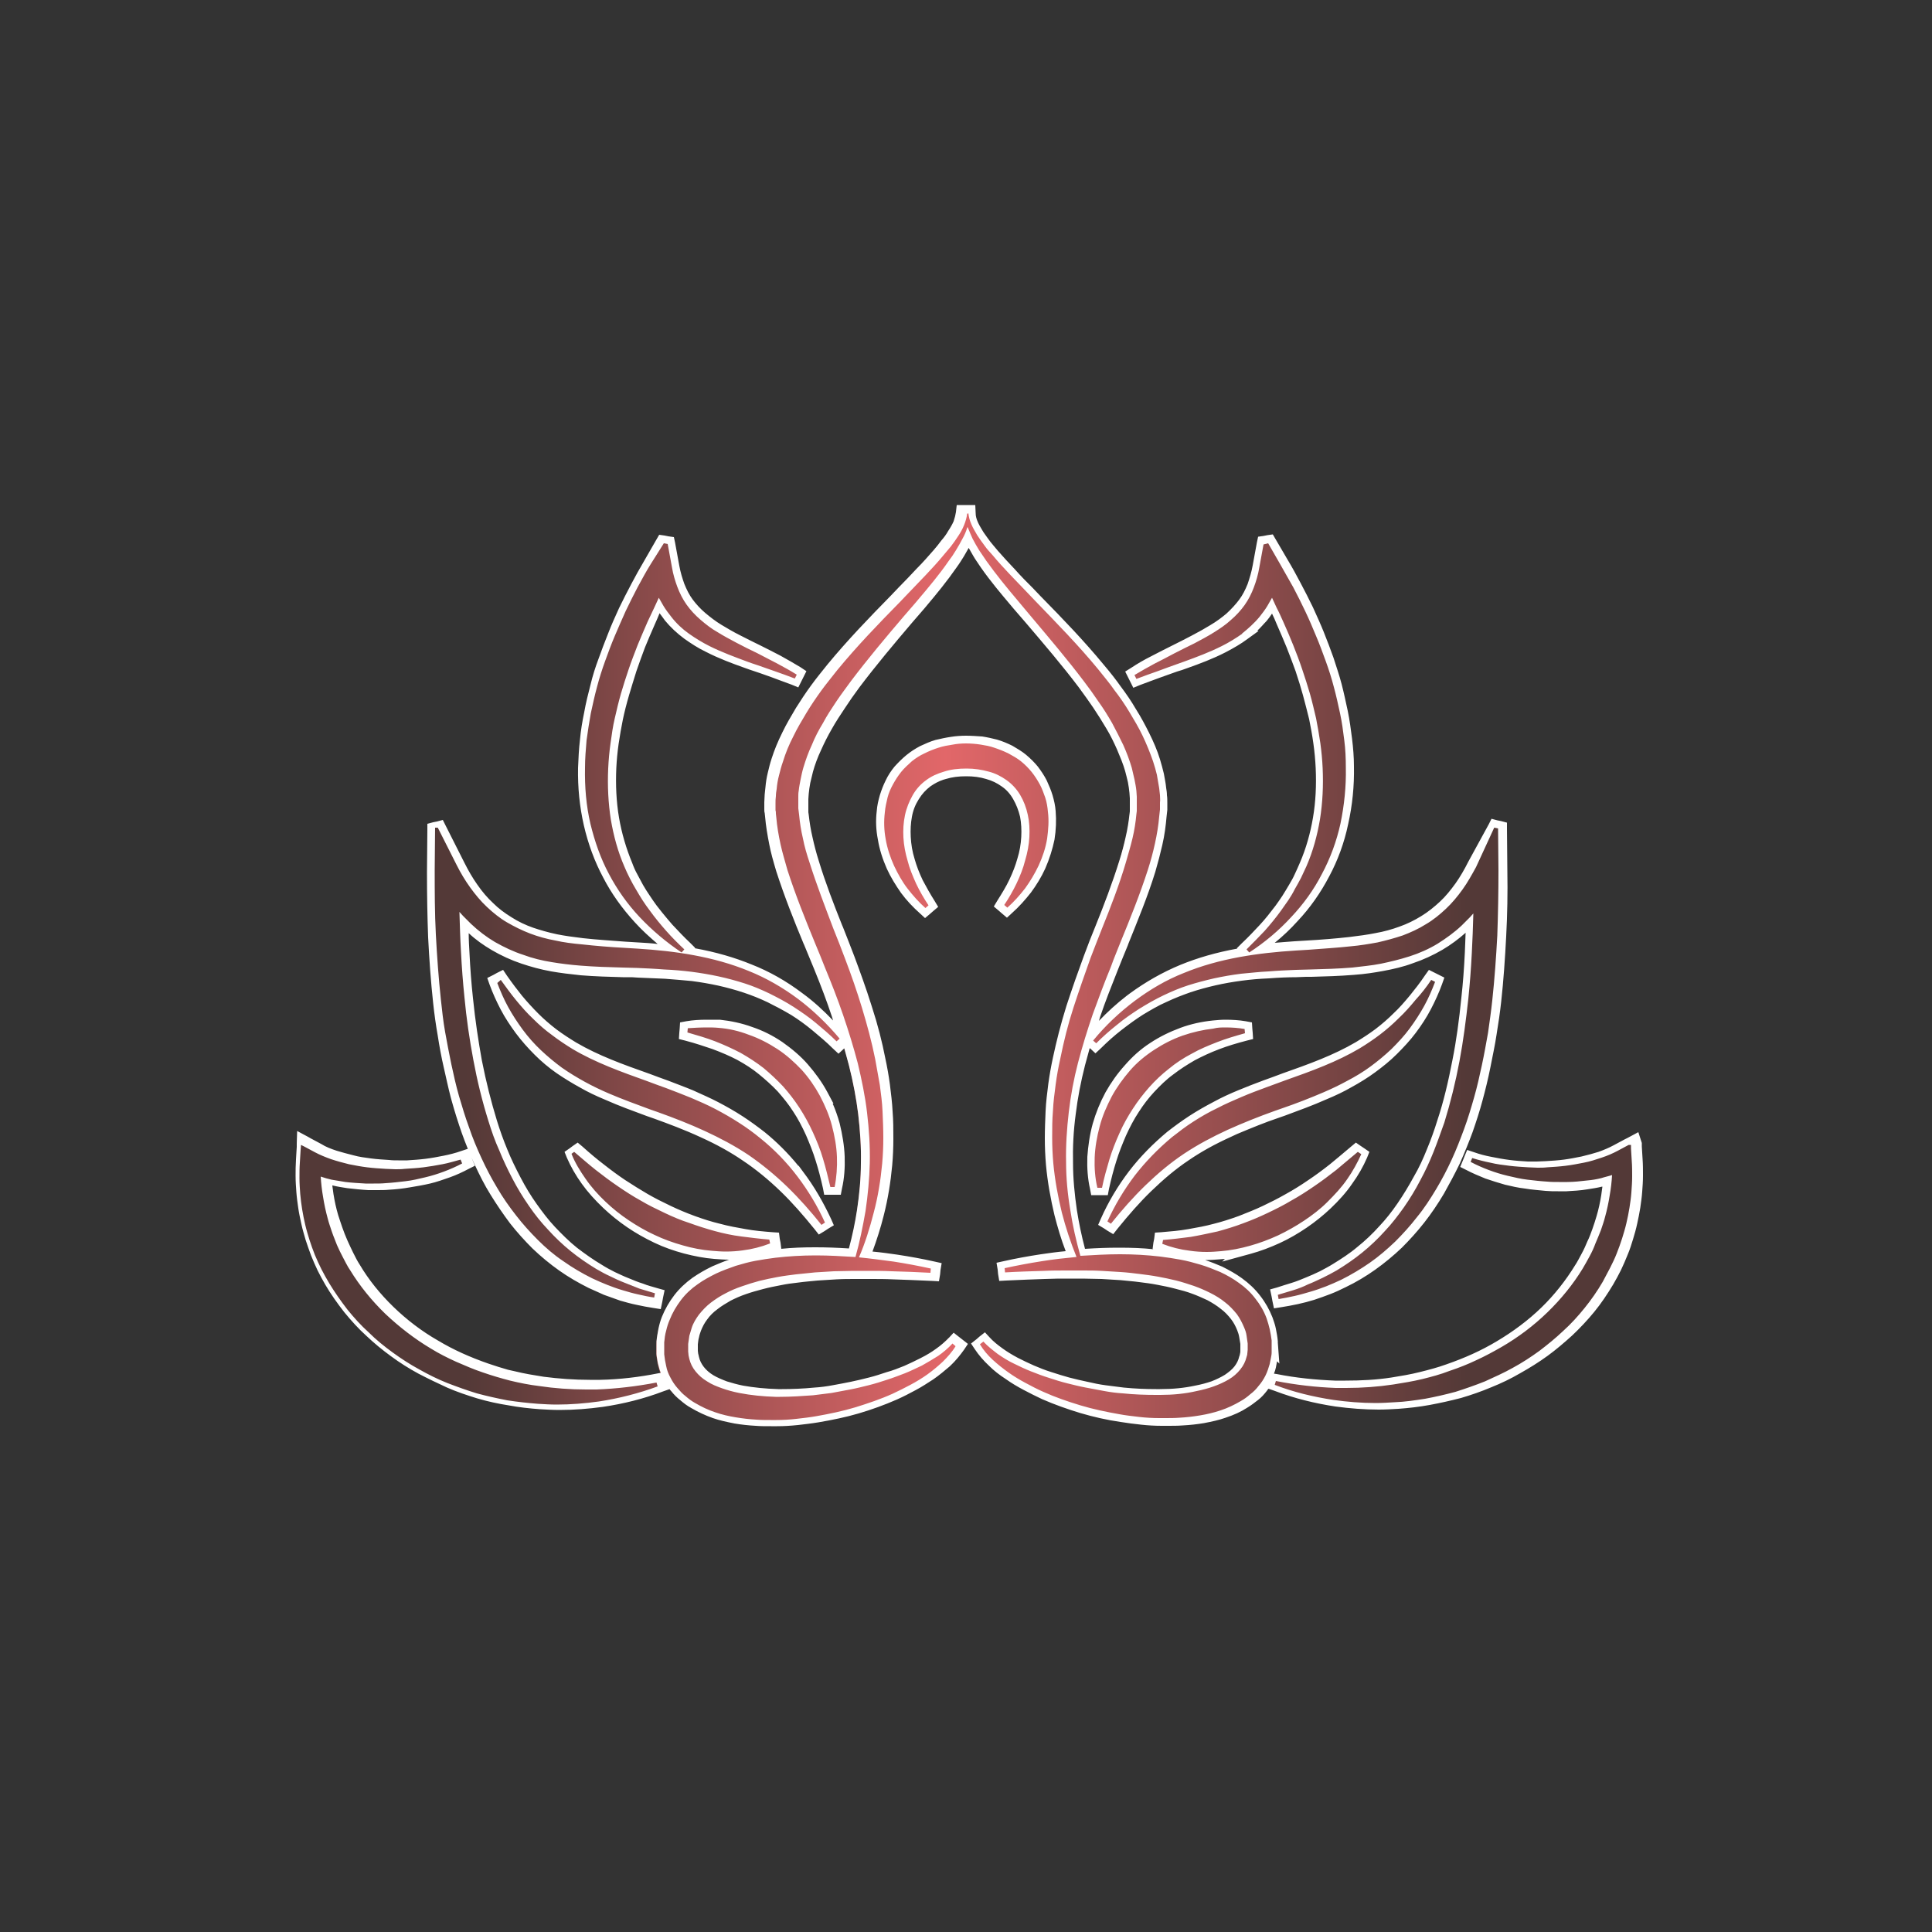 <?xml version="1.0" encoding="UTF-8"?>
<!-- Generator: Adobe Illustrator 28.1.0, SVG Export Plug-In . SVG Version: 6.00 Build 0)  -->
<svg xmlns="http://www.w3.org/2000/svg" xmlns:xlink="http://www.w3.org/1999/xlink" version="1.1" x="0px" y="0px" viewBox="0 0 500 500" style="enable-background:new 0 0 500 500;" xml:space="preserve">
<rect x="0" y="0" width="500" height="500" fill="#333333" stroke="none"/>
<style type="text/css">
	.st0{fill-rule:evenodd;clip-rule:evenodd;fill:url(#SVGID_1_);}
	.st1{fill:#FFFFFF;}
</style>
<g id="Ebene_2">
</g>
<g id="Ebene_1">
	<g>
		
			<linearGradient id="SVGID_1_" gradientUnits="userSpaceOnUse" x1="120.352" y1="250.002" x2="379.617" y2="250.002" gradientTransform="matrix(1 0 0 -1 0 500)">
			<stop offset="0" style="stop-color:#533937"></stop>
			<stop offset="0.48" style="stop-color:#E26769"></stop>
			<stop offset="1" style="stop-color:#533937"></stop>
		</linearGradient>
		<path class="st0" d="M301.3,368.3c-0.5,0-1,0-1.5,0c-1.8,0-3.5-0.1-5.3-0.3c-1.7-0.2-3.5-0.4-5.2-0.7c-3.4-0.5-6.9-1.3-10.3-2.3    c-3.3-1-6.6-2.2-9.8-3.5c-1.7-0.8-3.2-1.5-4.7-2.3c-1.7-0.9-3.1-1.8-4.5-2.8c-1.6-1.1-3-2.2-4.2-3.4c-1.4-1.3-2.6-2.7-3.5-4.2    l-0.5-0.8l2.3-1.8l0.6,0.7c1,1,2.1,2,3.5,3c1.2,0.8,2.5,1.6,4.1,2.5c1.4,0.7,2.8,1.4,4.3,2c1.5,0.6,3,1.2,4.6,1.7    c1.6,0.5,3.1,1,4.6,1.4c1.6,0.4,3.2,0.8,4.7,1.1c1.7,0.4,3.3,0.6,4.8,0.9c1.6,0.3,3.2,0.5,4.8,0.6c3.1,0.3,5.9,0.4,8.5,0.4    c0.4,0,0.7,0,1.1,0c3.4-0.1,6.4-0.4,9.2-0.9c1.6-0.3,3-0.7,4.3-1.2c1.4-0.5,2.7-1.1,3.7-1.7c1.1-0.7,2.1-1.5,2.8-2.4    c0.7-0.9,1.1-1.8,1.4-2.8c0.1-0.3,0.1-0.6,0.2-0.8c0-0.3,0.1-0.6,0.1-0.9c0-0.2,0-0.3,0-0.4v-0.6l0-0.1l0-0.3V348l0-0.2    c0-0.7-0.1-1.3-0.3-1.9c-0.1-0.6-0.3-1.2-0.5-1.8c-0.4-1.1-1-2.2-1.8-3.2c-0.8-1-1.8-2-2.9-2.9c-1-0.8-2.2-1.6-3.6-2.3    c-1.3-0.7-2.7-1.3-4.1-1.8c-1.4-0.5-2.9-0.9-4.5-1.3c-1.5-0.4-3-0.7-4.7-1c-1.5-0.3-3.1-0.5-4.8-0.7c-1.4-0.2-3-0.3-4.9-0.5    c-1.8-0.1-3.4-0.3-4.9-0.3c-1.6-0.1-3.3-0.1-4.9-0.1c-1.3,0-2.6,0-4,0c-1.9,0-3.8,0-6,0.1c-3.6,0.1-7.3,0.3-10,0.4l-0.9,0    l-0.4-2.9l0.9-0.2c3.1-0.7,6.3-1.3,9.6-1.8c2.4-0.4,5-0.7,7.7-1c-1.3-3.4-2.5-6.9-3.3-10.4c-1.1-4.2-1.8-8.5-2.2-12.9    c-0.2-2.3-0.3-4.5-0.3-6.8c0-2.3,0-4.7,0.2-7c0.1-2.2,0.4-4.5,0.7-6.9c0.3-2.2,0.7-4.5,1.2-6.8c0.8-4.2,1.9-8.5,3.4-13.3    c1.4-4.5,3-9,4.4-12.8c1-2.7,2-5.3,3-7.7c2.1-5.3,4.4-11.3,6.2-17.1c0.7-2.3,1.2-4.3,1.7-6.1c0.5-2.2,0.8-4.1,1-6.1l0.1-1    c0-0.2,0-0.3,0-0.5l0-0.3c0-0.1,0-0.3,0-0.4v-1h0c0-0.4,0-0.8,0-1.1c0-0.5-0.1-1-0.1-1.5c-0.1-0.9-0.2-1.9-0.5-2.9    c-0.2-0.8-0.4-1.8-0.7-2.9c-0.6-1.9-1.3-3.8-2.1-5.7c-0.8-1.8-1.8-3.7-2.9-5.6c-1-1.7-2.2-3.6-3.4-5.4c-1.1-1.7-2.3-3.4-3.8-5.3    c-4.3-5.7-9.1-11.3-13.7-16.7l-3.2-3.7l-0.5-0.6c-2.7-3.2-5.4-6.5-7.9-10.1c-0.8-1.1-1.4-2-1.9-2.9c-0.6-1-1.2-2.1-1.7-3.1    c-0.1-0.2-0.2-0.5-0.3-0.7c-0.1,0.2-0.2,0.5-0.3,0.7c-0.5,1-1.1,2-1.7,3.1c-0.5,0.9-1.1,1.8-1.9,2.9c-2.5,3.6-5.3,6.9-7.9,10.1    l-0.5,0.6l-3.2,3.7c-4.6,5.4-9.4,11-13.7,16.7c-1.4,1.9-2.6,3.6-3.7,5.3c-1.2,1.8-2.4,3.6-3.4,5.4c-1.1,1.9-2.1,3.8-2.9,5.6    c-0.9,1.9-1.6,3.8-2.1,5.7c-0.3,1.2-0.5,2.1-0.7,2.9c-0.2,1-0.4,2-0.5,2.9c0,0.5-0.1,1-0.1,1.5c0,0.5,0,1,0,1.4l0,0.8    c0,0.1,0,0.3,0,0.4l0,0.3l0,0.7l0.1,0.8c0.2,1.9,0.5,3.9,1,6c0.4,1.9,0.9,3.8,1.7,6.1c1.7,5.6,4,11.3,6.1,16.9l0.1,0.2    c1,2.5,2,5,3,7.7c1.3,3.5,3,8.1,4.4,12.8c1.5,4.8,2.6,9.2,3.4,13.3c0.5,2.4,0.9,4.6,1.2,6.8c0.3,2.5,0.6,4.7,0.7,6.9    c0.1,2.3,0.2,4.7,0.2,7c0,2.3-0.1,4.6-0.3,6.8c-0.4,4.3-1.1,8.7-2.2,12.9c-0.9,3.5-2,7-3.3,10.4c2.7,0.3,5.2,0.6,7.7,1    c3.3,0.5,6.6,1.1,9.6,1.8l0.9,0.2l-0.4,2.9l-0.9,0c-2.8-0.1-6.4-0.3-10-0.4c-2-0.1-4-0.1-5.9-0.1c-1.3,0-2.7,0-4,0    c-1.5,0-3.2,0.1-4.9,0.1c-1.6,0.1-3.2,0.2-4.9,0.3c-2,0.2-3.5,0.3-4.9,0.5c-1.8,0.2-3.3,0.5-4.8,0.7c-1.6,0.3-3.2,0.6-4.7,1    c-1.5,0.4-3,0.8-4.5,1.3c-1.5,0.5-2.9,1.1-4.1,1.8c-1.3,0.7-2.5,1.5-3.6,2.3c-1.1,0.9-2.1,1.9-2.9,2.9c-0.8,1-1.4,2.1-1.8,3.2    c-0.2,0.6-0.4,1.2-0.5,1.8c-0.1,0.6-0.2,1.3-0.3,2l0,0.5l0,1l0,0.4c0,0.3,0.1,0.6,0.1,0.9c0,0.3,0.1,0.6,0.2,0.8    c0.3,1,0.7,2,1.4,2.8c0.7,0.9,1.6,1.7,2.7,2.4c1,0.7,2.3,1.2,3.7,1.7c1.3,0.4,2.7,0.8,4.3,1.2c2.8,0.6,5.8,0.9,9.2,0.9    c0.4,0,0.7,0,1.1,0c2.6,0,5.4-0.1,8.5-0.4c1.6-0.2,3.2-0.4,4.8-0.6c1.7-0.3,3.3-0.6,4.8-0.9c1.5-0.3,3.1-0.7,4.7-1.1    c1.6-0.4,3.1-0.9,4.6-1.4c1.5-0.5,3.1-1.1,4.6-1.7c1.4-0.6,2.9-1.3,4.3-2c1.6-0.8,2.9-1.6,4.1-2.5c1.3-0.9,2.5-2,3.5-3l0.6-0.7    l2.3,1.8l-0.5,0.8c-0.9,1.4-2.1,2.8-3.5,4.2c-1.2,1.1-2.6,2.2-4.2,3.4c-1.4,1-2.8,1.9-4.5,2.8c-1.4,0.8-3,1.5-4.7,2.3    c-3.2,1.4-6.5,2.6-9.8,3.6c-3.4,1-6.8,1.8-10.3,2.3c-1.7,0.3-3.5,0.5-5.2,0.7c-1.9,0.2-3.6,0.3-5.3,0.3c-0.5,0-1,0-1.4,0    c-1.4,0-2.7,0-3.9-0.1c-1.9-0.1-3.7-0.3-5.4-0.6c-2-0.3-3.8-0.8-5.5-1.4c-2-0.7-3.7-1.5-5.4-2.5c-1-0.6-1.9-1.2-2.7-1.9    c-0.8-0.7-1.5-1.4-2.2-2.2c-0.7-0.9-1.4-1.8-1.9-2.9c-0.5-1-0.9-2.1-1.2-3.2c-0.1-0.5-0.2-1-0.3-1.6c-0.1-0.6-0.1-1.1-0.2-1.6    c0-0.2,0-0.5,0-0.8v-0.8c0-0.2,0-0.3,0-0.4l0-0.4l0.1-0.8c0.1-1,0.3-2.1,0.5-3.1c0.2-0.9,0.5-1.9,0.9-2.9c0.7-1.9,1.7-3.7,3-5.3    c1.3-1.6,2.8-3.1,4.5-4.3c1.5-1.1,3.2-2.1,5-2.9c1.6-0.8,3.4-1.4,5.2-2c1.7-0.5,3.4-1,5.3-1.3c1.6-0.3,3.4-0.6,5.2-0.8    c3.4-0.4,6.9-0.6,10.4-0.6l0.3,0c2.9,0,6,0.1,9.3,0.4c1-3.7,1.8-7.4,2.3-10.9c0.6-4.1,1-8.3,1-12.3c0.1-4.2-0.2-8.5-0.7-12.9    c-0.5-4.1-1.3-8.3-2.4-12.7c-0.5-2-1.1-4-1.7-6l-1.9,1.8l-0.7-0.7c-1.7-1.7-3.5-3.3-5.4-4.8c-1.8-1.4-3.7-2.8-5.6-4    c-2-1.3-4.1-2.4-6.2-3.4c-2.1-1-4.2-1.8-6.3-2.5c-2.2-0.7-4.4-1.3-6.6-1.8c-2.3-0.5-4.6-0.9-6.9-1.2c-2.1-0.3-4.3-0.5-7-0.6    c-2.5-0.2-5-0.3-7.1-0.3c-0.8,0-1.6-0.1-2.4-0.1l-1.3,0c-3.6-0.1-7.3-0.2-10.9-0.5c-2.9-0.3-5.3-0.6-7.5-1    c-2.7-0.5-5.2-1.1-7.6-1.9c-2.6-0.9-5.1-2-7.5-3.4c-2.3-1.4-4.5-3-6.4-4.8c-0.4-0.4-0.8-0.8-1.2-1.2c0.1,2.7,0.2,5.2,0.3,7.6    c0.2,4.2,0.5,8.1,0.9,11.8c0.6,5.9,1.3,11.2,2.3,16.2c1.1,5.7,2.3,10.8,3.9,15.7c0.8,2.6,1.7,5.1,2.7,7.6c1,2.5,2.2,4.9,3.4,7.2    c1.3,2.5,2.7,4.8,4.2,7c1.5,2.2,3.1,4.2,4.8,6c1.8,2,3.7,3.8,5.8,5.5c2.1,1.7,4.2,3.2,6.5,4.5c1.2,0.7,2.3,1.3,3.5,1.9    c1.2,0.6,2.4,1.2,3.7,1.7c1.2,0.5,2.4,1,3.8,1.4c1.2,0.4,2.5,0.8,3.9,1.2l0.9,0.2l-0.6,2.9l-0.9-0.2c-1.4-0.2-2.8-0.5-4.2-0.8    c-1.4-0.3-2.8-0.7-4.2-1.1c-1.4-0.4-2.8-0.9-4.1-1.5c-1.3-0.5-2.7-1.1-3.9-1.7c-2.6-1.3-5.1-2.8-7.5-4.5c-2.4-1.7-4.6-3.6-6.8-5.6    c-2-2-3.9-4.1-5.7-6.4c-1.8-2.3-3.5-4.8-5-7.4c-1.4-2.4-2.7-4.9-4-7.7c-1.2-2.5-2.3-5.2-3.3-8c-0.9-2.5-1.8-5.3-2.6-8.2l-0.2-0.6    l0,0c-0.7-2.4-1.3-5-1.9-7.8c-0.6-3-1.1-5.8-1.6-8.4c-0.5-2.8-0.8-5.6-1.1-8.5c-0.6-5.4-1-11.1-1.3-16.9c-0.2-5.3-0.4-11-0.3-16.9    l0.1-11.7l2.6-0.6l5.2,10.4c1,2,2.2,4,3.4,5.7c1.3,1.9,2.7,3.5,4.2,4.9c1.5,1.5,3.2,2.8,5,3.9c1.8,1.1,3.8,2,5.8,2.8    c1.9,0.7,4,1.3,6.4,1.8c2,0.4,4.3,0.7,6.8,1c3.6,0.4,7.2,0.7,11,0.9l3.3,0.2c3.1,0.2,5.9,0.5,8.5,0.8c-3.1-2.3-6-4.8-8.6-7.6    c-3.2-3.5-5.9-7.4-8-11.4c-2.1-4-3.8-8.5-4.9-13.3c-1.1-4.7-1.6-9.7-1.5-14.7c0-2.3,0.2-4.7,0.5-7.2c0.3-2.3,0.6-4.6,1.1-7    c0.5-2.3,1-4.6,1.6-6.9c0.7-2.5,1.4-4.7,2.1-6.8c0.8-2.2,1.6-4.4,2.5-6.5c0.8-2,1.8-4.2,2.8-6.4c1-2,2-4.1,3.2-6.2    c1-1.9,2.1-3.9,3.4-6.1l3.5-6l2.4,0.4l1.3,6.7c0.3,1.8,0.8,3.4,1.4,4.9c0.6,1.6,1.4,3.1,2.3,4.3c0.9,1.3,2.1,2.5,3.4,3.7    c1.3,1.1,2.7,2.2,4.3,3.1c1.5,0.9,3.1,1.8,4.9,2.8c1.7,0.9,3.5,1.8,5.2,2.6c1.7,0.9,3.5,1.8,5.3,2.7c2.1,1.1,3.7,2,5.2,3l0.8,0.5    l-1.3,2.6l-0.9-0.3c-1.6-0.6-3.3-1.3-5.4-2c-1.8-0.6-3.6-1.3-5.5-1.9l-1.4-0.5c-3-1.1-6.5-2.3-9.8-4c-2-1-3.8-2.1-5.4-3.3    c-1.9-1.4-3.5-2.9-4.8-4.6c-0.7-0.9-1.4-1.8-2.1-2.9c-0.1-0.2-0.2-0.3-0.3-0.5c-0.1,0.3-0.3,0.5-0.4,0.8c-0.5,1.2-1.1,2.4-1.6,3.6    c-1,2.1-1.8,4.1-2.6,6.1c-0.8,2.1-1.6,4.2-2.3,6.2c-0.7,2.2-1.4,4.3-2,6.3c-0.7,2.3-1.2,4.4-1.6,6.3c-0.4,2.1-0.8,4.2-1.1,6.4    c-0.3,2.2-0.5,4.3-0.6,6.4c-0.2,4.4,0,8.8,0.7,13.1c0.7,4.2,1.8,8.2,3.4,11.9c0.4,1,0.9,2,1.3,2.9c0.5,0.9,1,1.9,1.5,2.8    c0.5,0.9,1.1,1.9,1.7,2.8c0.6,0.9,1.2,1.8,1.8,2.6c1.1,1.5,2.3,3,3.6,4.5l0.6,0.6c1.5,1.6,3,3.2,4.7,4.8l0.7,0.6l-0.5,0.7    c0.6,0.1,1.1,0.2,1.7,0.3c5.4,1,10.2,2.3,14.5,4.1c4.5,1.8,8.9,4.3,12.9,7.3c4,3,7.7,6.6,10.9,10.5l0.1,0.1    c-0.6-1.8-1.2-3.7-1.8-5.6c-1.3-3.9-2.9-7.9-4.6-12.3c-0.8-2.1-1.7-4.2-2.6-6.4l-0.1-0.2c-2.4-6-5-12.2-7-18.7    c-0.8-2.6-1.3-4.8-1.8-6.8c-0.5-2.5-0.9-4.8-1.1-7.1l-0.1-0.9c0-0.3,0-0.6-0.1-0.9c0-0.3,0-0.6,0-1v-0.9c0-0.6,0-1.3,0.1-1.9    c0-0.6,0.1-1.3,0.2-1.9c0.1-1.2,0.3-2.4,0.6-3.6c0.3-1.2,0.6-2.5,1-3.6c0.7-2.2,1.6-4.4,2.7-6.7c1-2,2.1-4,3.4-6.2    c1.2-2,2.5-3.9,3.9-5.8c1.2-1.7,2.6-3.5,4.2-5.4c5.1-6.2,10.7-12,16.2-17.6l2.1-2.2c1.5-1.6,3.1-3.2,4.6-4.8    c1.6-1.7,3-3.3,4.4-4.9c0.8-0.9,1.4-1.7,2-2.5c0.7-0.8,1.3-1.7,1.8-2.6c0.6-1,1.1-1.9,1.5-2.7c0.4-1,0.6-1.9,0.7-2.7l0.1-0.9h2.9    l0.1,0.9c0.1,0.9,0.3,1.7,0.7,2.7c0.4,1,1,2,1.5,2.7c0.6,1,1.3,1.9,1.8,2.6c0.6,0.8,1.2,1.6,2,2.5c1.3,1.5,2.7,3.1,4.4,4.9    c1.5,1.6,3.1,3.2,4.6,4.8l2.3,2.4c5.4,5.5,11,11.3,16,17.5c1.6,2,3,3.7,4.2,5.4c1.5,2,2.8,3.9,3.9,5.8c1.3,2.2,2.4,4.2,3.4,6.2    c1.1,2.2,2,4.5,2.7,6.7c0.4,1.3,0.7,2.5,1,3.6c0.3,1.2,0.5,2.4,0.6,3.6c0.1,0.6,0.1,1.3,0.2,1.9c0,0.6,0.1,1.2,0.1,2v0.9l0,0.9    l-0.1,0.9l-0.1,0.9c-0.2,2.2-0.5,4.6-1.1,7.1c-0.5,2.2-1.1,4.4-1.8,6.8c-2,6.4-4.5,12.6-7,18.6l-0.1,0.3c-0.9,2.1-1.7,4.2-2.5,6.3    c-1.8,4.4-3.3,8.4-4.6,12.3c-0.7,1.9-1.3,3.8-1.8,5.6l0.1-0.1c3.1-3.8,6.7-7.3,10.5-10.2l0.4-0.3c4-3,8.4-5.5,12.9-7.3    c4.4-1.8,9.1-3.1,14.5-4.1c0.5-0.1,1.1-0.2,1.7-0.3l-0.6-0.7l0.7-0.6c1.7-1.6,3.2-3.2,4.7-4.8c1.5-1.6,2.9-3.4,4.1-5.1    c0.7-1,1.3-1.8,1.8-2.6c0.6-1,1.2-1.9,1.7-2.8c0.6-1,1.1-1.9,1.5-2.8c0.5-0.9,0.9-1.9,1.3-2.9c1.6-3.7,2.7-7.7,3.4-11.9    c0.7-4.2,0.9-8.6,0.7-13.1c-0.1-2.1-0.3-4.2-0.6-6.4c-0.3-2.2-0.7-4.3-1.1-6.4c-0.4-2-0.9-4.1-1.6-6.3c-0.5-1.9-1.2-3.9-2-6.3    c-0.7-2-1.4-4.1-2.3-6.2c-0.8-2-1.6-4-2.6-6.1c-0.6-1.3-1.1-2.5-1.6-3.6c-0.1-0.3-0.3-0.5-0.4-0.8c-0.1,0.1-0.2,0.3-0.3,0.5    c-0.6,1-1.3,2-2.1,2.9c-1,1.2-2.1,2.4-3.4,3.5l0.1,0l-1.4,1.1c-1.6,1.2-3.4,2.2-5.4,3.3c-3.3,1.7-6.7,2.9-9.8,4l-1.4,0.5l-1.3,0.4    c-1.4,0.5-2.8,1-4.2,1.5c-1.7,0.6-3.6,1.3-5.4,2l-0.9,0.3l-1.3-2.6l0.8-0.5c1.6-1,3.3-1.9,5.2-3c1.8-0.9,3.5-1.8,5.3-2.7    c1.7-0.8,3.4-1.7,5.2-2.6c2-1,3.5-1.9,4.9-2.8c1.7-1,3.1-2.1,4.3-3.1c1.3-1.2,2.5-2.4,3.4-3.7c0.9-1.3,1.7-2.7,2.3-4.3    c0.6-1.5,1-3.1,1.4-4.9l1.3-6.7l2.4-0.4l3.5,5.9c1.2,2,2.3,4,3.4,6.1c1.1,2.1,2.2,4.2,3.2,6.2c1.1,2.3,2,4.4,2.8,6.4    c0.9,2.1,1.7,4.3,2.5,6.5c0.8,2.2,1.5,4.4,2.1,6.7c0.6,2.3,1.2,4.6,1.6,6.9c0.5,2.4,0.9,4.8,1.1,7c0.3,2.4,0.4,4.9,0.5,7.2    c0.1,5-0.4,9.9-1.5,14.7c-1.1,4.7-2.7,9.2-4.9,13.3c-2.1,4.1-4.8,7.9-8,11.4c-2.6,2.8-5.5,5.4-8.6,7.7c2.6-0.3,5.5-0.6,8.6-0.8    l3.3-0.2c3.6-0.3,7.4-0.5,11-0.9c2.5-0.3,4.8-0.6,6.8-1c2.3-0.5,4.4-1.1,6.4-1.8c2-0.7,4-1.7,5.8-2.8c1.8-1.1,3.5-2.4,5-3.9    c1.5-1.4,2.8-3,4.2-4.9c1.2-1.7,2.3-3.6,3.4-5.7l5.2-10.4l2.6,0.6l0.1,11.7c0.1,5.7-0.1,11.3-0.3,16.9c-0.3,5.8-0.7,11.5-1.3,16.9    c-0.3,2.7-0.7,5.4-1.1,8.5c-0.4,2.6-0.9,5.3-1.6,8.4c-0.6,3-1.3,5.7-2,8.3c-0.8,2.9-1.7,5.6-2.6,8.2c-1,2.7-2.1,5.4-3.3,8    c-1.2,2.7-2.6,5.3-4,7.7c-1.6,2.6-3.3,5.1-5,7.4c-1.8,2.3-3.7,4.4-5.7,6.4c-2.1,2-4.4,3.9-6.8,5.6c-2.4,1.7-4.9,3.2-7.5,4.5    c-1.3,0.6-2.7,1.2-3.9,1.7c-1.3,0.5-2.6,1-4.1,1.5c-1.4,0.4-2.8,0.8-4.2,1.1c-1.4,0.3-2.8,0.6-4.2,0.8l-0.9,0.2l-0.6-2.9l0.9-0.2    c1.3-0.3,2.6-0.7,3.9-1.2c1.3-0.5,2.6-0.9,3.8-1.4c1.2-0.5,2.5-1.1,3.7-1.7c1.2-0.6,2.3-1.2,3.5-1.9c2.2-1.3,4.4-2.8,6.5-4.5    c2-1.7,4-3.5,5.8-5.5c1.7-1.8,3.3-3.8,4.8-6c1.5-2.2,2.9-4.5,4.2-7c1.2-2.3,2.4-4.8,3.4-7.2c1-2.4,1.9-4.9,2.7-7.6    c1.6-4.9,2.8-10,3.9-15.7c0.9-5,1.7-10.3,2.3-16.2c0.4-3.7,0.7-7.5,0.9-11.8c0.1-2.4,0.2-4.9,0.3-7.6c-0.4,0.4-0.8,0.8-1.2,1.2    c-1.9,1.8-4,3.4-6.4,4.8c-2.3,1.4-4.8,2.5-7.5,3.4c-2.4,0.8-4.9,1.4-7.6,1.9c-2.2,0.4-4.7,0.7-7.5,1c-3.6,0.3-7.3,0.4-10.9,0.5    l-1.3,0c-0.8,0-1.6,0-2.5,0.1c-2.6,0.1-4.9,0.2-7.1,0.3c-2.5,0.2-4.8,0.4-7,0.6c-2.3,0.3-4.7,0.7-6.9,1.2    c-2.3,0.5-4.5,1.1-6.6,1.8c-2.1,0.7-4.2,1.5-6.3,2.5c-2.1,1-4.2,2.1-6.2,3.4c-1.9,1.2-3.8,2.6-5.6,4c-1.8,1.4-3.6,3-5.4,4.7    l-0.7,0.7l-1.9-1.8c-0.6,2-1.2,4-1.7,6c-1.1,4.3-1.9,8.6-2.4,12.7c-0.6,4.4-0.8,8.8-0.7,12.9c0,4,0.4,8.1,1,12.3    c0.5,3.6,1.3,7.2,2.3,10.9c3.4-0.2,6.4-0.4,9.3-0.4h0.3c3.7,0,7.1,0.2,10.4,0.6c1.8,0.2,3.6,0.5,5.2,0.8c1.8,0.4,3.6,0.8,5.3,1.3    c1.8,0.6,3.5,1.2,5.2,2c1.8,0.8,3.5,1.8,5,2.9c1.7,1.2,3.2,2.7,4.5,4.3c1.3,1.7,2.3,3.4,3,5.3c0.4,0.9,0.6,1.9,0.9,2.9    c0.2,1,0.4,2,0.5,3.1l0.3,3.2l-0.2-0.2c0,0.1,0,0.1,0,0.2c0,0.6-0.1,1.1-0.2,1.6c-0.1,0.5-0.2,1-0.3,1.6c-0.3,1.1-0.7,2.1-1.2,3.2    c-0.5,1-1.1,2-1.9,2.9c-0.7,0.8-1.4,1.6-2.2,2.3c-0.8,0.7-1.7,1.4-2.7,1.9c-1.6,1-3.4,1.8-5.4,2.5c-1.7,0.6-3.5,1-5.5,1.4    c-1.7,0.3-3.6,0.5-5.4,0.6C303.9,368.2,302.6,368.3,301.3,368.3z M356,364.1c-3.7,0-7.4-0.3-11.1-0.8c-5.3-0.8-10.5-2.1-15.4-3.9    l-0.9-0.3l0.8-2.8l0.9,0.2c5.1,1,10.2,1.6,15.3,1.7c0.9,0,1.8,0,2.7,0c4.1,0,8.1-0.3,12-0.8c2.6-0.4,5.1-0.8,7.4-1.4    c2.4-0.6,4.7-1.3,6.9-2c2.3-0.8,4.6-1.7,6.9-2.7c2.3-1,4.4-2.2,6.4-3.4c4.3-2.5,8.2-5.5,11.7-8.8c3.5-3.4,6.5-7.1,8.9-11.1    c0.6-0.9,1.2-2,1.7-3.1c0.6-1.2,1.1-2.2,1.5-3.2c0.5-1.1,0.9-2.2,1.3-3.3c0.4-1.2,0.8-2.3,1.1-3.4c0.5-1.7,0.9-3.6,1.2-5.5    c0.2-1.2,0.3-2.4,0.5-3.6c-0.5,0.1-1,0.3-1.5,0.4c-1.2,0.3-2.4,0.5-3.7,0.7c-1.8,0.2-3.6,0.4-5.3,0.4c-0.7,0-1.4,0-2.1,0    c-1.1,0-2.1,0-3.2-0.1c-1.7-0.1-3.5-0.3-5.2-0.5c-1.8-0.3-3.5-0.6-5.2-1c-1.7-0.4-3.4-0.9-5-1.5c-1.7-0.6-3.3-1.3-4.8-2.1    l-0.8-0.4l1.1-2.7l0.9,0.3c1.5,0.5,3,0.9,4.6,1.2c1.5,0.3,3.2,0.6,4.8,0.8c1.6,0.2,3.2,0.3,4.8,0.4c0.8,0,1.5,0.1,2.3,0.1    c0.8,0,1.6,0,2.5-0.1c1.6-0.1,3.2-0.2,4.8-0.4c1.6-0.2,3.1-0.4,4.6-0.8c1.7-0.4,3.2-0.8,4.5-1.2c1.5-0.5,2.9-1.1,4.1-1.7l3.5-1.9    l1.4-0.8l0.1,2l0.1,0.5l0.2,3.3c0.1,1.3,0.1,2.7,0.1,4.1c0,1.5-0.1,2.9-0.2,4.2c-0.1,1.4-0.3,2.8-0.5,4.1    c-0.2,1.3-0.5,2.7-0.8,4.1c-0.3,1.3-0.7,2.7-1.1,4c-0.4,1.3-0.9,2.6-1.4,3.9c-0.5,1.3-1.1,2.5-1.7,3.8c-0.6,1.2-1.3,2.5-2,3.7    c-1.4,2.4-3,4.8-4.8,6.9c-1.7,2.2-3.6,4.2-5.6,6c-2,1.9-4.2,3.7-6.3,5.3c-2.2,1.6-4.5,3.1-7,4.5c-2.4,1.3-4.9,2.5-7.3,3.5    c-2.5,1-5.1,2-7.8,2.7c-2.7,0.7-5.4,1.3-8,1.8c-2.6,0.4-5.3,0.8-8,1C359.4,364,357.7,364.1,356,364.1z M144,364.1    c-1.7,0-3.3-0.1-5-0.2c-2.7-0.2-5.4-0.5-8-1c-2.6-0.5-5.3-1.1-8-1.8c-2.6-0.8-5.3-1.7-7.8-2.7c-2.4-1-4.9-2.2-7.3-3.5    c-2.4-1.3-4.7-2.8-7-4.5c-2.2-1.6-4.3-3.4-6.3-5.3c-1.9-1.8-3.8-3.8-5.6-6c-1.8-2.2-3.4-4.6-4.8-6.9c-0.7-1.2-1.4-2.5-2-3.7    c-0.6-1.3-1.2-2.6-1.7-3.8c-0.5-1.4-1-2.7-1.4-3.9c-0.4-1.3-0.8-2.7-1.1-4c-0.3-1.4-0.6-2.7-0.8-4.1c-0.2-1.3-0.4-2.7-0.5-4.1    c-0.1-1.3-0.2-2.7-0.2-4.1c0-1.2,0-2.6,0.1-4.1l0.2-3.3l0.1-2.5l2.2,1.2l2.8,1.5c1.2,0.6,2.6,1.2,4.1,1.7c1.3,0.4,2.8,0.9,4.5,1.2    c1.5,0.3,3.1,0.6,4.6,0.8c1.6,0.2,3.2,0.3,4.8,0.4c0.8,0,1.6,0.1,2.5,0.1c0.8,0,1.5,0,2.3-0.1c1.6-0.1,3.2-0.2,4.8-0.4    c1.7-0.2,3.3-0.5,4.8-0.8c1.6-0.3,3.2-0.8,4.6-1.2l0.9-0.3l1.1,2.7l-0.8,0.4c-1.5,0.8-3.1,1.5-4.8,2.1c-1.6,0.6-3.3,1.1-5,1.5    c-1.6,0.4-3.4,0.8-5.2,1c-1.7,0.3-3.5,0.4-5.2,0.5c-1,0.1-2.1,0.1-3.2,0.1c-0.7,0-1.4,0-2.1,0c-1.7-0.1-3.5-0.2-5.3-0.4    c-1.3-0.2-2.5-0.4-3.7-0.7c-0.5-0.1-1-0.2-1.5-0.4c0.1,1.2,0.3,2.4,0.5,3.7c0.3,1.9,0.7,3.8,1.2,5.5c0.3,1.1,0.7,2.2,1.1,3.4    c0.4,1.1,0.8,2.2,1.3,3.3c0.5,1.1,1,2.2,1.5,3.3c0.6,1.2,1.2,2.2,1.7,3.1c2.4,4,5.4,7.7,8.9,11.1c3.5,3.4,7.4,6.3,11.7,8.8    c2,1.2,4.2,2.3,6.4,3.4c2.2,1,4.6,1.9,6.9,2.7c2,0.7,4.1,1.3,6.2,1.9l0.8,0.2c2.4,0.6,4.9,1,7.4,1.4c3.9,0.6,7.9,0.9,12,0.9    c0.9,0,1.8,0,2.7,0c5.1-0.2,10.2-0.7,15.3-1.7l0.9-0.2l0.8,2.8l-0.9,0.3c-4.9,1.8-10.1,3.1-15.4,3.9    C151.5,363.8,147.7,364.1,144,364.1z M312.2,324.9c-1.5,0-3-0.1-4.5-0.3c-2.6-0.3-5.1-0.9-7.4-1.8l-0.7-0.3l0.4-2.6l0.8-0.1    c2.5-0.2,4.9-0.5,7.1-0.8c2.3-0.4,4.6-0.8,6.8-1.4c2.1-0.5,4.3-1.2,6.5-2c2.1-0.7,4.2-1.6,6.3-2.6c2-0.9,4-1.9,6.1-3.1    c2-1.1,4-2.4,5.9-3.7c1.9-1.3,3.7-2.6,5.7-4.1c1.7-1.4,3.6-2.9,5.6-4.6l0.6-0.5l2.1,1.6l-0.3,0.7c-0.9,2.2-2.2,4.4-3.7,6.6    c-1.5,2.1-3.3,4.1-5.4,6.1c-1.9,1.8-3.9,3.4-6.1,4.9c-2.1,1.5-4.5,2.8-6.9,3.9c-2.4,1.1-4.9,2.1-7.5,2.8l-3.8,1.1l0.2-0.2    c-1.3,0.3-2.7,0.5-4.1,0.6C314.7,324.9,313.4,324.9,312.2,324.9z M187.8,324.9c-1.2,0-2.5-0.1-3.7-0.2c-2.5-0.2-5.1-0.7-7.7-1.4    c-2.5-0.7-5.1-1.6-7.5-2.8c-2.4-1.1-4.7-2.4-6.9-3.9c-2.2-1.5-4.2-3.1-6.1-4.9c-2.1-2-3.9-4-5.4-6.1c-1.5-2.1-2.8-4.3-3.7-6.6    l-0.3-0.7l2.1-1.6l0.6,0.5c2.1,1.8,3.9,3.3,5.6,4.6c2,1.5,3.8,2.9,5.7,4.1c2,1.3,3.9,2.6,5.9,3.7c2,1.1,4,2.2,6.1,3.2    c2,0.9,4.1,1.8,6.3,2.6c2.2,0.8,4.4,1.5,6.5,2c2.2,0.6,4.5,1.1,6.8,1.4c2.3,0.4,4.6,0.6,7.1,0.8l0.8,0.1l0.4,2.6l-0.7,0.3    c-2.3,0.9-4.8,1.5-7.4,1.8C190.9,324.8,189.4,324.9,187.8,324.9z M285.4,316.7l0.4-0.8c1.9-4.3,4.4-8.4,7.2-12.1    c2.9-3.8,6.1-7.1,9.7-10c1.7-1.4,3.6-2.8,5.6-4.1c1.9-1.2,4.1-2.5,6.3-3.6c2-1,4.2-2,6.4-2.9c1.9-0.8,4-1.6,6.4-2.5    c1.6-0.6,3.3-1.2,4.9-1.8c6.8-2.4,13.3-4.7,19.1-8.2c1.9-1.1,3.6-2.3,5.2-3.5c1.7-1.3,3.3-2.7,4.7-4.1c1.4-1.4,2.8-2.9,4.3-4.8    c1.2-1.5,2.5-3.2,3.9-5.3l0.5-0.7l2.5,1.3l-0.3,0.8c-0.8,2.1-1.7,4.3-2.9,6.4c-1.1,2.1-2.4,4.1-3.8,6c-1.5,2-3.1,3.8-4.8,5.4    c-1.7,1.7-3.6,3.2-5.5,4.6c-1.8,1.3-3.9,2.6-6.1,3.8c-1.9,1-4,2.1-6.3,3.1c-3.6,1.6-7.2,2.9-10.7,4.2l-2,0.7    c-3.2,1.1-7.2,2.7-11.2,4.4l-0.9,0.4c-4.2,1.9-7.9,3.9-11.1,6.2c-3.4,2.2-6.7,5-9.9,8.1c-2.9,2.8-5.8,6-8.8,9.8l-0.5,0.7    L285.4,316.7z M211.7,317.5c-3-3.8-5.9-7-8.8-9.8c-3.2-3.1-6.5-5.9-9.9-8.1c-3.2-2.2-6.9-4.2-11.1-6.2c-4.2-1.9-8.5-3.5-12.1-4.8    l-2-0.7c-3.5-1.3-7.1-2.6-10.7-4.2c-2.3-1-4.4-2-6.3-3.1c-2.2-1.2-4.2-2.4-6.1-3.8c-1.9-1.4-3.8-2.9-5.5-4.6    c-1.7-1.7-3.4-3.5-4.8-5.4c-1.4-1.9-2.7-4-3.8-6c-1.1-2.1-2.1-4.2-2.9-6.4l-0.3-0.8l2.5-1.3l0.5,0.7c1.5,2.1,2.7,3.8,3.9,5.3    c1.5,1.8,2.9,3.4,4.3,4.8c1.4,1.4,3,2.8,4.8,4.2c1.6,1.2,3.4,2.4,5.2,3.5c5.9,3.5,12.3,5.8,19.1,8.2c1.6,0.6,3.2,1.2,4.9,1.8    c2.4,0.9,4.5,1.7,6.4,2.5c2.4,1,4.5,2,6.4,2.9c2.2,1.1,4.4,2.4,6.3,3.6c2,1.3,3.9,2.6,5.6,4.1c3.3,2.7,6.4,5.8,9.1,9.3l0,0    l0.6,0.7c2.9,3.8,5.3,7.8,7.2,12.1l0.4,0.8l-2.4,1.5L211.7,317.5z M283.2,308.2l-0.2-0.8c-0.6-2.6-0.8-5.3-0.7-8.1    c0.1-2.7,0.5-5.5,1.3-8.3c0.8-2.7,1.8-5.4,3.2-7.9c1.4-2.5,3-4.8,4.9-6.9c1.9-2.1,4.1-4,6.5-5.6c2.4-1.6,5-2.9,7.6-3.8    c2.7-0.9,5.4-1.5,8.2-1.8c1-0.1,2.1-0.1,3.1-0.1c1.7,0,3.4,0.1,5.1,0.4l0.8,0.1l0.2,2.7l-0.8,0.2c-2.7,0.8-5,1.5-7.2,2.3    c-2.4,0.9-4.6,1.9-6.5,2.9c-2,1.1-4,2.4-5.8,3.8c-1.8,1.4-3.5,2.9-5,4.6c-1.4,1.6-2.8,3.4-4.1,5.4c-1.2,1.9-2.4,4-3.4,6.2    c-1,2.1-1.8,4.3-2.6,6.7c-0.7,2.2-1.3,4.6-1.9,7.2l-0.2,0.8H283.2z M214.1,308.2l-0.2-0.8c-0.6-2.6-1.2-5-1.9-7.2    c-0.7-2.4-1.6-4.6-2.6-6.7c-1-2.2-2.2-4.3-3.4-6.2c-1.2-1.9-2.6-3.7-4.1-5.4c-1.5-1.7-3.2-3.2-5-4.6c-1.8-1.4-3.7-2.7-5.8-3.8    c-2-1.1-4.1-2-6.5-2.9c-2.1-0.8-4.5-1.5-7.2-2.3l-0.8-0.2l0.2-2.7l0.8-0.1c1.7-0.3,3.4-0.4,5.1-0.4c1,0,2.1,0,3.1,0.1    c2.8,0.3,5.5,0.9,8.2,1.8c2.6,0.9,5.2,2.2,7.6,3.8c2.4,1.6,4.6,3.5,6.5,5.6c1.9,2.1,3.5,4.4,4.9,6.9l0.9,1.7l-0.1,0    c1,2,1.8,4.1,2.4,6.2c0.8,2.8,1.2,5.6,1.3,8.4c0.1,2.8-0.1,5.5-0.7,8.1l-0.2,0.8H214.1z M258.5,234.4l0.5-0.7    c1.2-1.9,2.3-3.7,3.1-5.5c1-2,1.7-3.9,2.2-5.7c0.6-2,0.9-4,1-5.9c0.1-1.9,0-3.8-0.4-5.5c-0.4-1.8-1-3.4-1.9-4.9    c-0.9-1.5-2-2.7-3.2-3.6c-1.2-0.9-2.7-1.6-4.3-2.1c-1.7-0.5-3.5-0.7-5.4-0.7l-0.1,0c-2,0-3.9,0.2-5.5,0.7l-0.8,0.2    c-1.3,0.4-2.5,1.1-3.6,1.8c-1.3,0.9-2.4,2.1-3.3,3.6c-0.9,1.5-1.5,3.1-1.9,4.9c-0.3,1.7-0.5,3.6-0.4,5.5c0.1,1.9,0.5,3.9,1,5.9    c0.5,1.8,1.2,3.7,2.2,5.7c0.9,1.8,1.9,3.6,3.1,5.5l0.5,0.7l-2.1,1.8l-0.7-0.6c-1.7-1.5-3.3-3.3-4.7-5.2c-1.4-1.9-2.6-3.9-3.6-6    c-1.1-2.4-1.8-4.9-2.3-7.3c-0.4-2.5-0.5-4.9-0.3-7.2c0.1-1.3,0.4-2.6,0.8-3.9c0.4-1.2,0.9-2.5,1.5-3.6c0.6-1.2,1.3-2.3,2.2-3.4    c0.9-1.1,1.9-2.1,2.9-2.9c1-0.8,2.1-1.5,3.3-2.1c1.2-0.6,2.5-1.1,3.8-1.5c1.2-0.4,2.5-0.6,3.8-0.8c1.2-0.2,2.5-0.2,3.8-0.3    c1.3,0,2.6,0.1,4,0.3c1.3,0.2,2.6,0.5,3.7,0.8c1.4,0.4,2.7,0.9,3.8,1.6c1.2,0.6,2.3,1.3,3.3,2.1c1.1,0.9,2.1,1.9,2.9,2.9    c0.9,1.1,1.6,2.2,2.2,3.4c0.6,1.2,1.1,2.4,1.4,3.6c0.4,1.3,0.6,2.6,0.8,3.9c0.3,2.3,0.2,4.7-0.3,7.1c-0.4,2.4-1.2,4.8-2.3,7.3    c-1,2.2-2.2,4.2-3.6,6.1c-1.4,1.9-3,3.6-4.7,5.2l-0.7,0.6L258.5,234.4z"></path>
		<path class="st1" d="M250.6,132.7c0.1,1.1,0.4,2.1,0.8,3c0.4,1,1,1.9,1.5,2.8c0.6,0.9,1.2,1.8,1.9,2.7c0.6,0.9,1.4,1.7,2.1,2.5    c1.4,1.7,2.9,3.3,4.4,4.9c1.5,1.6,3.1,3.2,4.6,4.8l2.1,2.2c5.5,5.7,11.1,11.4,16.2,17.6c1.4,1.8,2.9,3.5,4.2,5.4    c1.4,1.8,2.7,3.7,3.9,5.7c1.2,2,2.4,4,3.4,6.1c1,2.1,1.9,4.3,2.7,6.6c0.4,1.2,0.7,2.3,1,3.5c0.2,1.2,0.4,2.3,0.6,3.5    c0.1,0.6,0.1,1.2,0.2,1.8c0,0.6,0.1,1.2,0,1.9v0.9c0,0.3,0,0.6,0,0.9l-0.1,0.9l-0.1,0.9c-0.2,2.4-0.6,4.7-1.1,7    c-0.5,2.3-1.1,4.5-1.8,6.7c-2.1,6.5-4.6,12.7-7.1,18.8c-0.8,2.1-1.7,4.1-2.5,6.4c-1.7,4.1-3.2,8.2-4.7,12.3    c-1.4,4.1-2.7,8.3-3.8,12.5c-1.1,4.2-1.9,8.5-2.4,12.8c-0.5,4.3-0.8,8.7-0.7,13c0,4.1,0.4,8.3,1.1,12.4c0.6,4,1.5,7.9,2.6,11.8    l0.2,0h0c3.3-0.2,6.6-0.4,9.9-0.4c0.1,0,0.2,0,0.3,0c3.4,0,6.9,0.2,10.3,0.6c1.7,0.2,3.5,0.5,5.2,0.8c1.7,0.3,3.5,0.8,5.2,1.3    c1.7,0.5,3.4,1.2,5.1,1.9c1.7,0.8,3.3,1.7,4.8,2.8c1.6,1.1,3.1,2.5,4.3,4.1c1.2,1.5,2.2,3.2,2.9,5.1c0.3,0.9,0.6,1.9,0.8,2.8    c0.2,1,0.4,2,0.5,2.9l0,0.4l0,0l0,0.4l0,0.2c0,0.1,0,0.3,0,0.5c0,0.3,0,0.5,0,0.8c0,0.3,0,0.5,0,0.8c0,0.5-0.1,1-0.2,1.5    c-0.1,0.5-0.2,1-0.3,1.5c-0.3,1-0.6,2-1.1,3c-0.5,1-1.1,1.9-1.8,2.7c-0.6,0.8-1.3,1.5-2.1,2.1c-0.8,0.7-1.6,1.3-2.5,1.8    c-1.7,1-3.4,1.8-5.2,2.4c-1.8,0.6-3.5,1-5.3,1.3c-1.8,0.3-3.5,0.5-5.3,0.6c-1.3,0.1-2.5,0.1-3.8,0.1c-0.5,0-1,0-1.5,0    c-1.7,0-3.5-0.1-5.2-0.3c-1.7-0.2-3.5-0.4-5.1-0.7c-3.4-0.6-6.8-1.3-10.1-2.3c-3.3-1-6.5-2.1-9.6-3.5c-1.6-0.7-3.1-1.5-4.6-2.3    c-1.5-0.8-3-1.7-4.4-2.7c-1.4-1-2.8-2.1-4.1-3.3c-1.3-1.2-2.4-2.5-3.3-4l0.9-0.7c1.1,1.2,2.4,2.2,3.7,3.2c1.3,0.9,2.7,1.8,4.2,2.5    c1.4,0.7,2.9,1.4,4.4,2c1.5,0.6,3.1,1.2,4.7,1.7c1.5,0.5,3.1,1,4.7,1.4c1.6,0.4,3.2,0.8,4.8,1.1s3.2,0.6,4.8,0.9    c1.6,0.3,3.2,0.5,4.8,0.6c2.9,0.3,5.8,0.4,8.6,0.4c0.4,0,0.7,0,1.1,0c3.2,0,6.4-0.3,9.4-1c1.5-0.3,3-0.7,4.4-1.2    c1.4-0.5,2.7-1.1,3.9-1.8c1.2-0.7,2.2-1.6,3-2.6c0.8-1,1.3-2,1.6-3.2c0.1-0.3,0.2-0.6,0.2-0.9c0-0.3,0.1-0.6,0.1-1    c0-0.2,0-0.3,0-0.5v0v-0.5c0-0.1,0-0.2,0-0.3l0-0.2V348l0-0.3c-0.1-0.7-0.2-1.4-0.3-2.1c-0.1-0.7-0.3-1.3-0.6-2    c-0.5-1.2-1.1-2.4-1.9-3.5c-0.9-1.1-1.9-2.2-3.1-3.1c-1.1-0.9-2.4-1.7-3.8-2.4c-1.4-0.7-2.8-1.3-4.2-1.8c-1.5-0.5-3-1-4.6-1.4    c-1.6-0.4-3.1-0.7-4.7-1c-1.6-0.3-3.2-0.5-4.8-0.7c-1.6-0.2-3.2-0.4-4.9-0.5c-1.7-0.1-3.3-0.2-4.9-0.3c-1.7-0.1-3.3-0.1-5-0.1    c-1.3,0-2.7,0-4,0c-2,0-4,0-6,0.1c-3.3,0.1-6.7,0.2-10,0.4l-0.1-1.1c3.2-0.7,6.4-1.3,9.6-1.8c3-0.5,6-0.8,9-1.1    c-1.5-3.7-2.8-7.6-3.8-11.5c-1-4.1-1.8-8.4-2.2-12.7c-0.2-2.2-0.3-4.5-0.3-6.7c0-2.3,0-4.6,0.2-6.9c0.1-2.3,0.4-4.5,0.7-6.8    c0.3-2.3,0.7-4.5,1.2-6.7c0.9-4.5,2-8.9,3.4-13.2c1.4-4.3,2.9-8.6,4.4-12.8c1-2.6,2-5.2,3-7.7c2.3-5.7,4.5-11.4,6.2-17.2    c0.6-2.1,1.2-4.1,1.7-6.2c0.5-2.1,0.8-4.1,1-6.2l0.1-0.8c0-0.3,0-0.5,0-0.8c0-0.3,0-0.5,0-0.7h0v-0.8c0-0.5,0-0.9,0-1.4    c0-0.5-0.1-1-0.1-1.5c-0.1-1-0.3-2-0.5-3c-0.2-1-0.5-2-0.7-3c-0.6-2-1.3-3.9-2.2-5.9c-0.9-1.9-1.9-3.8-2.9-5.7    c-1.1-1.9-2.2-3.7-3.5-5.5c-1.2-1.8-2.5-3.6-3.8-5.3c-4.3-5.7-9-11.2-13.7-16.8l-3.1-3.7l-0.5-0.6c-2.7-3.2-5.4-6.5-7.9-10    c-0.6-0.9-1.3-1.9-1.9-2.8c-0.6-1-1.2-2-1.7-3c-0.4-0.9-0.8-1.8-1.2-2.8l-0.1-0.2l-0.1,0.2c-0.3,1-0.7,1.9-1.2,2.8    c-0.5,1-1.1,2-1.7,3c-0.6,1-1.2,1.9-1.9,2.8c-2.4,3.5-5.2,6.8-7.9,10l-0.5,0.6l-3.2,3.7c-4.7,5.5-9.4,11.1-13.7,16.8    c-1.3,1.8-2.6,3.5-3.8,5.3c-1.2,1.8-2.4,3.6-3.4,5.5c-1.1,1.8-2.1,3.7-2.9,5.7c-0.9,1.9-1.6,3.9-2.2,5.9c-0.3,1-0.5,2-0.7,3    c-0.2,1-0.4,2-0.5,3c-0.1,0.5-0.1,1-0.1,1.5c0,0.5,0,1,0,1.5l0,0.8c0,0.2,0,0.5,0,0.7l0.1,0.8l0.1,0.8c0.2,2.1,0.5,4.1,1,6.2    c0.4,2.1,1,4.1,1.7,6.2c1.8,5.7,4,11.4,6.2,17.2c1,2.5,2,5,3,7.7c1.6,4.2,3.1,8.5,4.4,12.8c1.3,4.3,2.5,8.7,3.4,13.2    c0.4,2.2,0.8,4.4,1.2,6.7c0.3,2.3,0.6,4.5,0.7,6.8c0.1,2.3,0.2,4.6,0.2,6.9c0,2.2-0.1,4.5-0.3,6.7c-0.4,4.3-1.1,8.6-2.2,12.7    c-1,3.9-2.2,7.8-3.8,11.5c3,0.3,6,0.7,9,1.1c3.2,0.5,6.4,1.1,9.6,1.8l-0.1,1.1c-3.4-0.2-6.7-0.3-10-0.4c-2-0.1-4-0.1-5.9-0.1    c-1.4,0-2.7,0-4.1,0c-1.7,0-3.3,0.1-5,0.1c-1.6,0.1-3.3,0.2-4.9,0.3c-1.6,0.2-3.3,0.3-4.9,0.5c-1.6,0.2-3.2,0.4-4.8,0.7    c-1.6,0.3-3.1,0.6-4.7,1c-1.5,0.4-3.1,0.9-4.5,1.4c-1.5,0.5-2.9,1.1-4.2,1.8c-1.4,0.7-2.6,1.5-3.8,2.4c-1.2,0.9-2.2,2-3.1,3.1    c-0.8,1.1-1.5,2.2-1.9,3.5c-0.2,0.6-0.4,1.3-0.6,2c-0.1,0.7-0.2,1.4-0.3,2.1l0,0.3l0,0.2v0.2c0,0.1,0,0.3,0,0.3v0v0.5    c0,0.1,0,0.3,0,0.5c0,0.3,0.1,0.6,0.1,1c0.1,0.3,0.1,0.6,0.2,0.9c0.3,1.2,0.8,2.2,1.6,3.2c0.8,1,1.8,1.9,3,2.6    c1.2,0.8,2.5,1.3,3.9,1.8c1.4,0.5,2.9,0.9,4.4,1.2c3.1,0.6,6.2,0.9,9.4,1c0.4,0,0.7,0,1.1,0c2.9,0,5.8-0.2,8.6-0.4    c1.6-0.2,3.2-0.4,4.8-0.6c1.6-0.3,3.2-0.6,4.8-0.9c1.6-0.3,3.2-0.7,4.8-1.1c1.6-0.4,3.2-0.9,4.7-1.4c1.6-0.5,3.1-1.1,4.7-1.7    c1.5-0.6,2.9-1.3,4.4-2c1.4-0.8,2.8-1.6,4.2-2.5c1.3-0.9,2.6-2,3.7-3.2l0.8,0.7c-0.9,1.5-2.1,2.8-3.3,4c-1.3,1.2-2.6,2.3-4,3.3    c-1.4,1-2.9,1.9-4.4,2.7c-1.5,0.8-3.1,1.6-4.6,2.3c-3.1,1.4-6.4,2.5-9.6,3.5c-3.3,1-6.7,1.7-10.1,2.3c-1.7,0.3-3.4,0.5-5.2,0.7    c-1.7,0.2-3.5,0.3-5.2,0.3c-0.5,0-1,0-1.4,0c-1.3,0-2.6,0-3.8-0.1c-1.8-0.1-3.5-0.3-5.3-0.6c-1.8-0.3-3.6-0.7-5.3-1.3    c-1.8-0.6-3.5-1.4-5.2-2.4c-0.9-0.5-1.7-1.1-2.5-1.8c-0.8-0.6-1.4-1.3-2.1-2.1c-0.7-0.8-1.3-1.7-1.8-2.7c-0.5-0.9-0.9-1.9-1.1-3    c-0.1-0.5-0.2-1-0.3-1.5c-0.1-0.5-0.1-1-0.2-1.5c0-0.2,0-0.5,0-0.8c0-0.3,0-0.5,0-0.8c0-0.2,0-0.4,0-0.5l0-0.2l0-0.4l0-0.4    c0.1-1,0.2-2,0.5-3c0.2-0.9,0.5-1.9,0.9-2.8c0.7-1.8,1.7-3.5,2.9-5.1c1.2-1.6,2.7-3,4.3-4.1c1.5-1.1,3.2-2,4.8-2.8    c1.7-0.8,3.4-1.4,5.1-2c1.7-0.5,3.4-1,5.1-1.3c1.7-0.3,3.5-0.6,5.2-0.8c3.4-0.4,6.9-0.6,10.3-0.6c0.1,0,0.2,0,0.3,0    c3.3,0,6.6,0.2,9.9,0.4h0l0.2,0c1.1-3.9,1.9-7.9,2.6-11.9c0.6-4.1,1-8.3,1.1-12.4c0.1-4.4-0.2-8.7-0.7-13    c-0.5-4.3-1.4-8.6-2.4-12.8c-1.1-4.2-2.4-8.4-3.8-12.5c-1.4-4.1-3-8.2-4.7-12.3c-0.8-2.1-1.7-4.2-2.6-6.4    c-2.5-6.1-5-12.3-7.1-18.8c-0.6-2.2-1.3-4.4-1.8-6.7c-0.5-2.3-0.9-4.6-1.1-7l-0.1-0.9c0-0.3,0-0.6-0.1-0.9c0-0.3,0-0.6,0-0.9v-0.9    c0-0.6,0-1.2,0.1-1.9c0-0.6,0.1-1.2,0.2-1.8c0.1-1.2,0.3-2.4,0.6-3.5c0.3-1.2,0.6-2.4,1-3.5c0.7-2.3,1.6-4.5,2.7-6.6    c1-2.1,2.2-4.1,3.4-6.1c1.2-2,2.5-3.9,3.8-5.7c1.3-1.8,2.8-3.6,4.2-5.4c5.1-6.2,10.6-11.9,16.2-17.6l2.1-2.2    c1.5-1.6,3.1-3.2,4.6-4.8c1.5-1.6,3-3.2,4.4-4.9c0.7-0.8,1.4-1.7,2.1-2.5c0.7-0.9,1.3-1.8,1.9-2.7c0.6-0.9,1.1-1.8,1.5-2.8    c0.4-1,0.7-2,0.8-3H250.6 M328.2,140.6l3.1,5.4c1.1,2,2.3,4,3.4,6c1.1,2.1,2.1,4.1,3.1,6.2c1,2.1,1.9,4.2,2.8,6.4    c0.9,2.1,1.7,4.3,2.5,6.5c0.8,2.2,1.5,4.4,2.1,6.7c0.6,2.2,1.1,4.5,1.6,6.8s0.8,4.6,1.1,7c0.3,2.3,0.4,4.7,0.4,7.1    c0.1,4.8-0.4,9.7-1.4,14.5c-1,4.5-2.6,8.9-4.8,13c-2.1,4.1-4.8,7.8-7.9,11.1c-3.2,3.5-6.9,6.6-10.9,9.2l-0.7-0.8    c1.6-1.6,3.2-3.2,4.7-4.8c1.5-1.7,2.9-3.4,4.2-5.2c0.6-0.9,1.3-1.8,1.9-2.7c0.6-0.9,1.2-1.9,1.7-2.9c0.5-0.9,1.1-1.9,1.6-2.9    c0.5-1,0.9-2,1.4-3c1.7-3.9,2.8-8,3.5-12.1c0.7-4.4,0.9-8.8,0.7-13.3c-0.1-2.2-0.3-4.3-0.6-6.5c-0.3-2.1-0.7-4.3-1.1-6.4    c-0.5-2.1-1-4.3-1.6-6.4c-0.6-2.1-1.3-4.2-2-6.3c-0.7-2.1-1.5-4.2-2.3-6.2c-0.8-2-1.7-4.1-2.6-6.1c-0.6-1.3-1.1-2.5-1.7-3.6    c-0.4-0.9-0.8-1.7-1.2-2.6c-0.4,0.7-0.8,1.4-1.2,2.1c-0.6,1-1.3,1.9-2,2.8c-1.4,1.7-3,3.1-4.6,4.4l0.1,0c-1.7,1.2-3.5,2.3-5.3,3.2    c-3.2,1.6-6.4,2.8-9.7,4l-1.4,0.5c-1.9,0.7-3.7,1.3-5.5,2c-1.8,0.6-3.6,1.3-5.5,2l-0.5-1c1.7-1,3.4-2,5.1-2.9    c1.8-0.9,3.5-1.8,5.2-2.7c1.7-0.9,3.4-1.7,5.2-2.6c1.7-0.9,3.4-1.8,5-2.8c1.6-1,3.1-2,4.4-3.2c1.4-1.2,2.6-2.5,3.6-3.9    c1-1.4,1.8-3,2.4-4.6c0.6-1.6,1.1-3.3,1.4-5.1l1.1-6L328.2,140.6 M171.8,140.6l1,0.2l1.1,6c0.3,1.8,0.8,3.5,1.4,5.1    c0.6,1.6,1.4,3.2,2.4,4.6c1,1.4,2.2,2.7,3.6,3.9c1.4,1.2,2.8,2.3,4.4,3.2c1.6,1,3.3,1.9,5,2.8c1.7,0.9,3.5,1.8,5.2,2.6    c1.7,0.9,3.5,1.8,5.2,2.7c1.7,0.9,3.5,1.9,5.1,2.9l-0.5,1c-1.9-0.7-3.7-1.4-5.5-2c-1.8-0.6-3.6-1.3-5.5-1.9l-1.4-0.5    c-3.2-1.2-6.5-2.4-9.7-4c-1.8-0.9-3.6-2-5.3-3.2c-1.7-1.2-3.3-2.7-4.6-4.4c-0.7-0.9-1.4-1.8-2-2.8c-0.4-0.7-0.8-1.4-1.2-2.1    c-0.4,0.9-0.8,1.7-1.2,2.6c-0.6,1.2-1.1,2.4-1.7,3.6c-0.9,2.1-1.8,4.1-2.6,6.1c-0.8,2.1-1.6,4.1-2.3,6.2c-0.7,2.1-1.4,4.2-2,6.3    c-0.6,2.1-1.1,4.2-1.6,6.4c-0.5,2.1-0.8,4.3-1.1,6.5c-0.3,2.1-0.5,4.3-0.6,6.5c-0.2,4.4,0,8.9,0.7,13.3c0.7,4.1,1.8,8.2,3.5,12.1    c0.4,1,0.9,2,1.4,3c0.5,1,1,1.9,1.6,2.9c0.6,1,1.1,1.9,1.7,2.8c0.6,0.9,1.2,1.8,1.9,2.7c1.3,1.8,2.7,3.5,4.2,5.2l0,0    c1.5,1.7,3.1,3.3,4.7,4.8l-0.7,0.8c-3.9-2.6-7.6-5.7-10.9-9.2c-3.1-3.3-5.8-7.1-7.9-11.1c-2.2-4.1-3.7-8.5-4.8-13    c-1.1-4.7-1.5-9.6-1.4-14.5c0-2.4,0.2-4.7,0.4-7.1c0.3-2.3,0.7-4.7,1.1-7c0.5-2.3,1-4.6,1.6-6.8c0.6-2.3,1.3-4.5,2.1-6.7    c0.8-2.2,1.6-4.4,2.5-6.5c0.9-2.1,1.8-4.2,2.8-6.4c1-2.1,2-4.1,3.1-6.2c1.1-2,2.2-4.1,3.4-6L171.8,140.6 M250,192.4    c1.2,0,2.5,0.1,3.8,0.3c1.2,0.2,2.4,0.4,3.5,0.8c1.2,0.4,2.5,0.9,3.7,1.5c1.1,0.6,2.2,1.2,3.2,2c1,0.8,2,1.8,2.8,2.8    c0.8,1,1.5,2.1,2.1,3.2c0.6,1.1,1,2.3,1.4,3.4c0.4,1.2,0.6,2.5,0.7,3.7c0.3,2.3,0.1,4.6-0.2,6.9c-0.4,2.5-1.2,4.8-2.2,7    c-1,2.1-2.2,4.1-3.5,5.9c-1.4,1.8-2.9,3.5-4.6,5l-0.8-0.7c1.2-1.8,2.3-3.7,3.2-5.6c0.9-1.9,1.7-3.9,2.2-5.9c0.6-2,1-4.1,1.1-6.1    c0.1-2,0-3.9-0.4-5.7c-0.4-1.9-1.1-3.7-2-5.2c-0.9-1.5-2.1-2.8-3.5-3.8c-1.4-1-3-1.8-4.6-2.2c-1.8-0.5-3.7-0.8-5.7-0.8    c0,0-0.1,0-0.1,0c-2,0-4,0.2-5.8,0.8l0,0c-1.7,0.5-3.3,1.2-4.6,2.2c-1.4,1-2.6,2.3-3.5,3.9c-0.9,1.6-1.6,3.3-2,5.2    c-0.4,1.9-0.5,3.8-0.4,5.7c0.1,2,0.5,4.1,1.1,6.1c0.5,2,1.3,3.9,2.2,5.9c0.9,1.9,2,3.8,3.2,5.6l-0.8,0.7c-1.7-1.5-3.2-3.2-4.6-5    c-1.4-1.8-2.5-3.8-3.5-5.9c-1-2.2-1.8-4.6-2.2-7c-0.4-2.2-0.5-4.5-0.2-6.9c0.1-1.3,0.4-2.5,0.7-3.8c0.3-1.2,0.8-2.3,1.4-3.4    c0.6-1.1,1.3-2.2,2.1-3.2c0.8-1,1.8-1.9,2.8-2.8c1-0.8,2.1-1.5,3.2-2c1.2-0.6,2.4-1.1,3.7-1.5c1.2-0.4,2.4-0.6,3.7-0.8    C247.6,192.5,248.8,192.4,250,192.4 M113.3,214.2l4.9,9.7c1,2,2.2,4,3.5,5.8c1.3,1.8,2.7,3.5,4.3,5c1.6,1.5,3.3,2.9,5.2,4    c1.9,1.1,3.9,2.1,6,2.9c2.1,0.8,4.3,1.4,6.5,1.8c2.2,0.5,4.6,0.8,6.9,1c3.6,0.4,7.3,0.7,11,0.9l3.3,0.2c4.8,0.3,9.8,0.8,14.6,1.7    c4.9,0.9,9.7,2.2,14.3,4.1c4.5,1.8,8.8,4.3,12.7,7.2c4,3,7.6,6.5,10.8,10.3l-0.8,0.7c-1.7-1.7-3.6-3.3-5.4-4.8    c-1.8-1.5-3.7-2.8-5.7-4.1c-2-1.3-4.1-2.4-6.3-3.5c-2.1-1-4.2-1.9-6.4-2.6c-2.2-0.7-4.4-1.3-6.7-1.8c-2.3-0.5-4.7-0.9-7-1.2    c-2.4-0.3-4.7-0.5-7.1-0.6c-2.4-0.2-4.8-0.3-7.1-0.4c-1.3,0-2.5-0.1-3.7-0.1c-3.6-0.1-7.2-0.2-10.9-0.5c-2.5-0.2-5-0.5-7.4-0.9    c-2.5-0.4-5-1-7.4-1.9c-2.5-0.8-5-2-7.3-3.3c-2.2-1.3-4.3-2.9-6.2-4.7c-0.7-0.7-1.4-1.4-2.1-2.1c-0.3-0.3-0.6-0.7-0.9-1    c0.1,3.4,0.2,6.9,0.4,10.3c0.2,4,0.5,7.9,0.9,11.8c0.5,5.4,1.3,10.9,2.3,16.2c1,5.4,2.3,10.7,3.9,15.8c0.8,2.6,1.7,5.2,2.8,7.6    c1,2.5,2.2,5,3.4,7.3c1.3,2.5,2.7,4.8,4.3,7.1c1.5,2.2,3.1,4.2,4.9,6.1c1.8,2,3.8,3.9,5.9,5.6c2.1,1.7,4.3,3.2,6.6,4.6    c1.2,0.7,2.3,1.3,3.6,1.9c1.2,0.6,2.5,1.2,3.8,1.7c1.3,0.5,2.5,1,3.8,1.5c1.3,0.4,2.6,0.8,4,1.2l-0.2,1.1    c-1.4-0.2-2.8-0.5-4.1-0.8c-1.4-0.3-2.8-0.7-4.1-1.1c-1.4-0.4-2.7-0.9-4-1.4c-1.3-0.5-2.6-1.1-3.9-1.7c-2.6-1.3-5-2.7-7.4-4.4    c-2.4-1.6-4.6-3.5-6.6-5.5c-2-2-3.9-4.1-5.6-6.3c-1.8-2.3-3.5-4.7-5-7.3c-1.5-2.5-2.8-5-4-7.6c-1.2-2.6-2.3-5.2-3.2-7.9    c-1-2.7-1.8-5.4-2.6-8.1l0,0c-0.8-2.8-1.4-5.5-2-8.3c-0.6-2.8-1.1-5.6-1.6-8.3c-0.5-2.8-0.8-5.6-1.1-8.4c-0.6-5.6-1-11.2-1.3-16.8    c-0.3-5.6-0.3-11.2-0.3-16.8l0.1-10.9L113.3,214.2 M386.7,214.2l1,0.2l0.1,10.9c0,5.6-0.1,11.2-0.3,16.8    c-0.3,5.6-0.7,11.2-1.3,16.8c-0.3,2.8-0.7,5.6-1.1,8.4c-0.5,2.8-1,5.6-1.6,8.4c-0.6,2.8-1.2,5.5-2,8.3c-0.8,2.8-1.6,5.5-2.6,8.2    c-1,2.7-2,5.3-3.2,7.9c-1.2,2.6-2.5,5.1-4,7.6c-1.5,2.5-3.1,5-5,7.3c-1.7,2.2-3.6,4.3-5.6,6.3c-2.1,2-4.3,3.9-6.6,5.5    c-2.3,1.6-4.8,3.1-7.4,4.4c-1.3,0.6-2.6,1.2-3.9,1.7c-1.3,0.5-2.7,1-4.1,1.4c-1.4,0.4-2.7,0.8-4.1,1.1c-1.4,0.3-2.8,0.6-4.1,0.8    l-0.2-1.1c1.3-0.4,2.7-0.8,4-1.2c1.3-0.4,2.6-0.9,3.8-1.5c1.3-0.5,2.5-1.1,3.8-1.7c1.2-0.6,2.4-1.2,3.6-1.9    c2.3-1.4,4.5-2.9,6.6-4.6c2.1-1.7,4.1-3.6,5.9-5.6c1.8-1.9,3.4-4,4.9-6.1c1.6-2.3,3-4.6,4.3-7.1c1.3-2.4,2.4-4.8,3.4-7.3    c1-2.5,1.9-5.1,2.8-7.6c1.6-5.2,2.9-10.5,3.9-15.8s1.7-10.8,2.3-16.2c0.4-3.9,0.7-7.9,0.9-11.8c0.2-3.5,0.3-6.9,0.4-10.3    c-0.3,0.3-0.6,0.7-0.9,1c-0.7,0.7-1.4,1.4-2.1,2.1c-1.9,1.8-4,3.3-6.2,4.7c-2.3,1.4-4.8,2.5-7.3,3.3c-2.5,0.8-5,1.4-7.4,1.9    c-2.5,0.5-5,0.7-7.4,1c-3.6,0.3-7.3,0.4-10.9,0.5c-1.2,0-2.5,0.1-3.7,0.1c-2.4,0.1-4.8,0.2-7.1,0.4c-2.4,0.1-4.7,0.4-7.1,0.6    c-2.4,0.3-4.7,0.7-7,1.2c-2.2,0.5-4.5,1.1-6.7,1.8c-2.2,0.7-4.3,1.6-6.4,2.6c-2.1,1-4.2,2.2-6.3,3.5c-2,1.3-3.9,2.6-5.7,4.1    c-1.9,1.5-3.7,3.1-5.4,4.8l-0.8-0.7c3.1-3.8,6.8-7.3,10.8-10.3l0,0c3.9-2.9,8.1-5.4,12.7-7.2c4.6-1.9,9.4-3.2,14.3-4.1    s9.8-1.4,14.6-1.7l3.3-0.2c3.7-0.3,7.4-0.5,11-0.9c2.3-0.2,4.7-0.6,6.9-1c2.2-0.5,4.4-1.1,6.5-1.8c2.1-0.8,4.1-1.7,6-2.9    c1.9-1.1,3.6-2.5,5.2-4c1.6-1.5,3-3.2,4.3-5c1.3-1.8,2.4-3.8,3.5-5.8L386.7,214.2 M129.6,253.6c1.3,1.8,2.6,3.6,4,5.3    c1.4,1.7,2.8,3.3,4.4,4.8c1.5,1.5,3.1,2.9,4.9,4.2c1.7,1.3,3.5,2.5,5.3,3.6c5.9,3.5,12.6,5.9,19.3,8.3c1.6,0.6,3.2,1.2,4.9,1.8    c2.1,0.8,4.2,1.6,6.4,2.5c2.1,0.9,4.2,1.8,6.3,2.9c2.1,1.1,4.2,2.3,6.2,3.6c1.9,1.2,3.8,2.6,5.5,4c3.6,2.9,6.8,6.2,9.6,9.9l0,0    c2.8,3.7,5.2,7.7,7.1,11.9l-0.9,0.6c-2.8-3.5-5.7-6.8-8.9-9.9c-3.1-3-6.5-5.8-10-8.2c-3.6-2.4-7.4-4.4-11.3-6.2    c-3.9-1.8-8-3.4-12.2-4.9l-2-0.7c-3.5-1.3-7.1-2.6-10.6-4.1c-2.1-0.9-4.2-1.9-6.2-3c-2-1.1-4-2.3-6-3.7c-1.9-1.4-3.7-2.9-5.4-4.5    c-1.7-1.6-3.3-3.4-4.7-5.3c-1.4-1.9-2.7-3.9-3.8-5.9c-1.1-2-2-4.1-2.8-6.2L129.6,253.6 M370.4,253.6l1,0.5    c-0.8,2.1-1.7,4.2-2.8,6.2c-1.1,2-2.4,4-3.8,5.9c-1.4,1.9-3,3.6-4.7,5.3c-1.7,1.6-3.5,3.1-5.4,4.5c-1.9,1.4-3.9,2.6-6,3.7    c-2,1.1-4.1,2.1-6.2,3c-3.5,1.5-7.1,2.9-10.6,4.1l-2,0.7c-4.2,1.5-8.2,3.1-12.2,4.9l0,0c-3.9,1.8-7.7,3.8-11.3,6.2    c-3.6,2.4-6.9,5.2-10,8.2c-3.1,3-6.1,6.4-8.9,9.9l-0.9-0.6c1.9-4.2,4.3-8.2,7.1-11.9c2.8-3.6,6-6.9,9.6-9.9c1.8-1.4,3.6-2.8,5.5-4    c2-1.3,4.1-2.5,6.2-3.5c2.1-1.1,4.2-2,6.3-2.9c2.1-0.9,4.2-1.7,6.4-2.5c1.6-0.6,3.3-1.2,4.9-1.8c6.8-2.4,13.4-4.8,19.3-8.3    c1.8-1.1,3.6-2.3,5.3-3.6c1.7-1.3,3.3-2.7,4.8-4.2c1.6-1.5,3-3.1,4.4-4.8C367.8,257.2,369.2,255.4,370.4,253.6 M317.1,265.9    c1.7,0,3.3,0.1,5,0.4l0.1,1.1c-2.5,0.7-4.9,1.4-7.2,2.3v0c-2.3,0.9-4.5,1.8-6.6,3c-2.1,1.1-4.1,2.4-5.9,3.9    c-1.8,1.4-3.5,3-5.1,4.8c-1.5,1.7-2.9,3.5-4.2,5.5c-1.3,2-2.5,4.1-3.5,6.4c-1,2.2-1.9,4.5-2.6,6.8c-0.7,2.4-1.4,4.8-1.9,7.3H284    c-0.6-2.5-0.8-5.2-0.7-7.8c0.1-2.7,0.6-5.5,1.3-8.1c0.7-2.7,1.8-5.2,3.1-7.7c1.3-2.4,2.9-4.6,4.7-6.7c1.8-2.1,4-3.9,6.3-5.4    c2.3-1.5,4.8-2.8,7.4-3.7c2.6-0.9,5.3-1.5,7.9-1.8C315.1,265.9,316.1,265.9,317.1,265.9 M182.9,265.9c1,0,2,0,3,0.1    c2.7,0.2,5.3,0.8,7.9,1.8c2.6,0.9,5.1,2.2,7.4,3.7c2.3,1.5,4.4,3.4,6.3,5.4c1.8,2,3.4,4.3,4.7,6.7l0,0c1.3,2.5,2.4,5,3.1,7.7    c0.7,2.7,1.2,5.4,1.3,8.1c0.1,2.6-0.1,5.3-0.6,7.8h-1.1c-0.6-2.5-1.2-5-1.9-7.3c-0.7-2.4-1.6-4.6-2.6-6.8c-1-2.2-2.2-4.4-3.5-6.4    c-1.3-2-2.7-3.8-4.2-5.5c-1.6-1.7-3.3-3.3-5.1-4.8c-1.8-1.4-3.8-2.7-5.9-3.9c-2.1-1.1-4.3-2.1-6.6-3c-2.3-0.9-4.8-1.6-7.2-2.3    l0.1-1.1C179.5,266,181.2,265.9,182.9,265.9 M422.1,296.3l0,0.9l0,0l0.2,3.3c0.1,1.3,0.1,2.7,0.1,4c0,1.3-0.1,2.7-0.2,4.1    c-0.1,1.4-0.3,2.7-0.5,4c-0.2,1.3-0.5,2.7-0.8,4c-0.3,1.3-0.7,2.6-1.1,3.9c-0.4,1.3-0.9,2.6-1.4,3.9c-0.5,1.3-1.1,2.5-1.7,3.7    c-0.6,1.2-1.3,2.4-1.9,3.6c-1.4,2.4-3,4.7-4.7,6.8c-1.7,2.1-3.5,4.1-5.5,5.9c-2,1.9-4.1,3.6-6.2,5.2c-2.2,1.6-4.5,3.1-6.9,4.4    c-2.3,1.3-4.8,2.4-7.2,3.5c-2.5,1-5.1,1.9-7.6,2.7c-2.6,0.7-5.2,1.3-7.9,1.8c-2.6,0.4-5.2,0.8-7.9,0.9c-1.6,0.1-3.3,0.2-4.9,0.2    c-3.7,0-7.3-0.3-10.9-0.8c-5.2-0.8-10.3-2-15.2-3.9l0.3-1c5.1,1,10.3,1.6,15.5,1.8c0.9,0,1.8,0,2.7,0c4.1,0,8.2-0.3,12.2-0.9    c2.5-0.4,5-0.8,7.5-1.4c2.4-0.6,4.7-1.2,7-2.1c2.4-0.8,4.7-1.7,7-2.8c2.2-1,4.4-2.2,6.5-3.4c4.3-2.5,8.3-5.5,11.9-9    c3.5-3.4,6.6-7.2,9.1-11.3c0.6-1,1.2-2.1,1.8-3.2c0.6-1.1,1.1-2.2,1.5-3.3c0.5-1.1,0.9-2.2,1.4-3.4c0.4-1.2,0.8-2.3,1.1-3.5    c0.5-1.8,0.9-3.7,1.2-5.6c0.3-1.7,0.5-3.4,0.6-5.2c-0.9,0.3-1.9,0.5-2.8,0.8c-1.2,0.3-2.4,0.5-3.6,0.6c-1.7,0.2-3.5,0.4-5.2,0.4    c-0.7,0-1.4,0-2.1,0c-1,0-2.1,0-3.1-0.1c-1.7-0.1-3.4-0.3-5.1-0.5c-1.7-0.2-3.4-0.6-5.1-1c-1.7-0.4-3.3-0.9-4.9-1.5    c-1.6-0.6-3.2-1.3-4.7-2.1l0.4-1c1.6,0.5,3.2,0.9,4.7,1.2c1.6,0.4,3.3,0.6,4.9,0.8c1.6,0.2,3.3,0.3,4.9,0.4c0.8,0,1.6,0.1,2.4,0.1    c0.8,0,1.7,0,2.5-0.1c1.6-0.1,3.2-0.2,4.8-0.4c1.6-0.2,3.2-0.5,4.7-0.8c1.6-0.3,3.1-0.8,4.6-1.3c1.5-0.5,2.9-1.1,4.2-1.8l2.8-1.5    L422.1,296.3 M77.9,296.3l0.8,0.4l2.8,1.5c1.3,0.7,2.8,1.3,4.2,1.8c1.5,0.5,3,0.9,4.6,1.3c1.5,0.3,3.1,0.6,4.7,0.8    s3.2,0.3,4.8,0.4c0.8,0,1.7,0.1,2.5,0.1c0.8,0,1.6,0,2.4-0.1c1.6-0.1,3.3-0.2,4.9-0.4c1.6-0.2,3.3-0.5,4.9-0.8    c1.6-0.3,3.2-0.8,4.7-1.2l0.4,1c-1.5,0.8-3.1,1.5-4.7,2.1c-1.6,0.6-3.2,1.1-4.9,1.5c-1.7,0.4-3.3,0.8-5.1,1    c-1.7,0.2-3.4,0.4-5.1,0.5c-1,0.1-2.1,0.1-3.1,0.1c-0.7,0-1.4,0-2.1,0c-1.7-0.1-3.5-0.2-5.2-0.4c-1.2-0.2-2.4-0.4-3.6-0.6    c-0.9-0.2-1.9-0.5-2.8-0.8c0.1,1.7,0.3,3.5,0.6,5.2c0.3,1.9,0.7,3.8,1.2,5.6c0.3,1.2,0.7,2.3,1.1,3.5c0.4,1.2,0.9,2.3,1.3,3.4    c0.5,1.1,1,2.2,1.6,3.3c0.6,1.1,1.1,2.2,1.8,3.2c2.5,4.1,5.6,7.9,9.1,11.3c3.6,3.4,7.6,6.5,11.8,9c2.1,1.3,4.3,2.4,6.5,3.4    c2.3,1,4.6,2,7,2.8c2.3,0.8,4.7,1.5,7,2.1l0,0c2.5,0.6,5,1.1,7.5,1.4c4,0.6,8.1,0.9,12.2,0.9c0.9,0,1.8,0,2.7,0    c5.1-0.2,10.3-0.8,15.5-1.8l0.3,1c-4.9,1.8-10,3.1-15.2,3.9c-3.6,0.5-7.3,0.8-10.9,0.8c-1.6,0-3.3-0.1-4.9-0.2    c-2.6-0.2-5.3-0.5-7.9-0.9c-2.6-0.5-5.3-1.1-7.9-1.8c-2.6-0.8-5.1-1.7-7.7-2.7c-2.5-1-4.9-2.2-7.2-3.5c-2.4-1.3-4.7-2.8-6.9-4.4    c-2.2-1.6-4.3-3.3-6.2-5.2c-2-1.8-3.8-3.8-5.5-5.9c-1.7-2.2-3.3-4.5-4.7-6.8c-0.7-1.2-1.4-2.4-2-3.6c-0.6-1.2-1.2-2.5-1.7-3.7    c-0.5-1.3-1-2.6-1.4-3.9c-0.4-1.3-0.8-2.6-1.1-3.9c-0.3-1.3-0.6-2.7-0.8-4c-0.2-1.3-0.4-2.7-0.5-4c-0.1-1.4-0.2-2.7-0.2-4.1    c0-1.4,0-2.7,0.1-4l0.2-3.3L77.9,296.3 M148.6,298.1c1.9,1.6,3.7,3.2,5.6,4.7c1.9,1.5,3.8,2.9,5.7,4.2c1.9,1.3,3.9,2.6,5.9,3.7    l0,0c2,1.2,4.1,2.2,6.2,3.2c2.1,1,4.2,1.9,6.4,2.6c2.2,0.8,4.4,1.5,6.6,2.1c2.2,0.6,4.5,1.1,6.9,1.4s4.7,0.6,7.2,0.8l0.2,1    c-2.3,0.9-4.7,1.5-7.1,1.8c-1.4,0.2-2.9,0.3-4.4,0.3c-1.2,0-2.4-0.1-3.6-0.2c-2.5-0.2-5.1-0.7-7.5-1.4c-2.5-0.7-5-1.6-7.3-2.7    c-2.4-1.1-4.6-2.4-6.7-3.8c-2.1-1.4-4.1-3-6-4.8c-1.9-1.8-3.7-3.8-5.2-6c-1.4-2-2.7-4.1-3.6-6.4L148.6,298.1 M351.4,298.1l0.9,0.6    c-1,2.2-2.2,4.4-3.6,6.4c-1.5,2.2-3.3,4.1-5.2,6c-1.8,1.8-3.9,3.4-6,4.8c-2.1,1.4-4.4,2.7-6.7,3.8c-2.4,1.1-4.8,2-7.3,2.7l0,0    c-2.5,0.7-5,1.2-7.5,1.4c-1.2,0.1-2.4,0.2-3.7,0.2c-1.5,0-2.9-0.1-4.3-0.3c-2.5-0.3-4.9-0.9-7.2-1.8l0.2-1    c2.5-0.2,4.9-0.5,7.2-0.8c2.3-0.4,4.6-0.9,6.9-1.4c2.2-0.6,4.5-1.3,6.6-2.1c2.2-0.8,4.3-1.7,6.4-2.7c2.1-1,4.1-2,6.1-3.2    c2-1.1,4-2.4,5.9-3.7c1.9-1.3,3.8-2.7,5.7-4.2C347.6,301.3,349.5,299.7,351.4,298.1 M252.4,130.7h-1.9h-1.1h-1.8l-0.2,1.8    c-0.1,0.7-0.3,1.5-0.6,2.4c-0.3,0.7-0.8,1.6-1.4,2.5c-0.5,0.9-1.1,1.7-1.8,2.5c-0.6,0.8-1.2,1.6-2,2.5c-1.4,1.6-2.8,3.2-4.4,4.8    c-1.5,1.6-3.1,3.3-4.6,4.8l-2.1,2.2c-5.5,5.6-11.1,11.4-16.3,17.7c-1.6,2-3,3.7-4.3,5.5c-1.4,1.9-2.7,3.9-3.9,5.8    c-1.3,2.2-2.5,4.2-3.5,6.3c-1.2,2.4-2.1,4.6-2.8,6.8c-0.4,1.2-0.7,2.4-1,3.7c-0.3,1.2-0.5,2.5-0.6,3.7c-0.1,0.6-0.1,1.2-0.2,1.9    c0,0.7-0.1,1.3-0.1,2v0.9c0,0.4,0,0.7,0,1c0,0.3,0,0.6,0.1,0.9l0.1,0.9c0.2,2.4,0.6,4.8,1.1,7.3c0.4,2.1,1,4.2,1.8,6.9    c2.1,6.5,4.6,12.8,7.1,18.8l0.1,0.2c0.9,2.1,1.7,4.2,2.6,6.3c1.8,4.4,3.3,8.4,4.6,12.3c0.1,0.3,0.2,0.7,0.3,1    c-2.5-2.6-5.1-5-8-7.1c-4.1-3.1-8.5-5.6-13.1-7.4c-4.4-1.8-9.2-3.2-14.7-4.2c0,0,0,0,0,0l0.1-0.1l-1.3-1.3    c-1.6-1.5-3.1-3.1-4.6-4.7l-1.2-1.4l0,0c-1-1.2-2-2.4-2.9-3.6c-0.6-0.8-1.2-1.7-1.8-2.6c-0.6-0.9-1.2-1.8-1.7-2.7    c-0.5-0.9-1-1.9-1.5-2.8c-0.5-0.9-0.9-1.8-1.3-2.9c-1.5-3.6-2.7-7.6-3.4-11.7c-0.7-4.1-0.9-8.5-0.7-12.8c0.1-2.1,0.3-4.2,0.6-6.3    c0.3-2.1,0.7-4.3,1.1-6.3c0.4-1.9,0.9-3.9,1.6-6.3c0.6-2,1.2-4,1.9-6.2c0.7-2,1.4-4,2.2-6.1c0.8-1.9,1.6-3.9,2.6-6.1    c0.4-0.9,0.8-1.8,1.2-2.8c0.5,0.7,1,1.3,1.4,1.9c1.4,1.7,3.1,3.3,5,4.7c1.7,1.2,3.5,2.4,5.6,3.4c3.3,1.7,6.8,3,9.9,4.1l1.4,0.5    c1.8,0.6,3.6,1.2,5.5,1.9c2.1,0.8,3.8,1.4,5.4,2l1.7,0.7l0.8-1.6l0.5-1l0.8-1.6l-1.5-1c-1.5-0.9-3.2-1.9-5.2-3    c-1.9-1-3.7-1.9-5.3-2.7c-1.7-0.8-3.4-1.7-5.2-2.6c-1.8-0.9-3.3-1.8-4.8-2.7c-1.5-0.9-2.9-2-4.1-3c-1.3-1.1-2.4-2.3-3.3-3.5    c-0.9-1.2-1.6-2.6-2.2-4.1c-0.5-1.4-1-3-1.3-4.7l-1.1-6l-0.3-1.4l-1.4-0.2l-1-0.2l-1.4-0.2l-0.7,1.2l-3.1,5.4    c-1.3,2.2-2.4,4.2-3.4,6.1c-1.1,2.1-2.2,4.2-3.2,6.3c-1,2.2-2,4.4-2.8,6.5c-0.9,2.2-1.7,4.4-2.5,6.6c-0.8,2.1-1.5,4.3-2.1,6.8    c-0.6,2.3-1.2,4.7-1.6,7c-0.5,2.4-0.9,4.8-1.1,7.1c-0.3,2.5-0.4,4.9-0.5,7.3c-0.1,5.1,0.4,10.1,1.5,14.9c1.1,4.8,2.8,9.4,5,13.5    c2.1,4.1,4.9,8,8.2,11.6c1.8,2,3.8,3.8,5.9,5.6c-1.6-0.2-3.3-0.3-5.1-0.4l-3.3-0.2c-3.7-0.3-7.4-0.5-10.9-0.9    c-2.5-0.3-4.7-0.6-6.7-1c-2.4-0.5-4.4-1.1-6.2-1.7c-2-0.7-3.9-1.6-5.6-2.7c-1.8-1.1-3.4-2.3-4.8-3.7c-1.4-1.3-2.8-2.9-4.1-4.8    c-1.2-1.7-2.3-3.6-3.3-5.6l-4.9-9.7l-0.7-1.4l-1.5,0.4l-1,0.2l-1.5,0.4l0,1.6l-0.1,10.9c0,5.9,0.1,11.6,0.3,16.9    c0.3,5.8,0.7,11.5,1.3,17c0.3,2.8,0.7,5.7,1.2,8.5c0.4,2.6,0.9,5.4,1.6,8.4c0.6,2.6,1.1,5,1.7,7.3l0,0l0.3,1.1    c0.8,2.9,1.7,5.7,2.6,8.3c1,2.8,2.1,5.5,3.3,8.1c1.3,2.8,2.6,5.4,4.1,7.8c1.6,2.6,3.3,5.1,5.1,7.5c1.8,2.3,3.8,4.5,5.8,6.5    c2.2,2.1,4.5,4,6.9,5.7c2.4,1.7,5,3.2,7.6,4.5c1.3,0.6,2.7,1.2,4,1.8c1.4,0.5,2.8,1,4.2,1.5c1.4,0.4,2.8,0.8,4.3,1.1    c1.4,0.3,2.9,0.6,4.3,0.8l1.9,0.3l0.4-1.9l0.2-1.1l0.4-1.9l-1.8-0.5c-1.3-0.4-2.6-0.7-3.8-1.2c-1.3-0.4-2.5-0.9-3.7-1.4    c-1.3-0.5-2.5-1.1-3.6-1.6c-1.2-0.6-2.3-1.2-3.4-1.9c-2.2-1.3-4.3-2.8-6.4-4.4c-2-1.6-3.9-3.5-5.7-5.4c-1.7-1.8-3.2-3.8-4.7-5.9    c-1.5-2.1-2.9-4.4-4.2-6.9c-1.2-2.3-2.4-4.7-3.4-7.2c-1-2.4-1.9-4.9-2.7-7.5c-1.5-4.9-2.8-10-3.9-15.6c-0.9-5-1.7-10.2-2.3-16.1    c-0.4-3.7-0.7-7.5-0.9-11.7c-0.1-1.7-0.2-3.4-0.2-5.1c1.8,1.7,3.8,3.1,6,4.4c2.4,1.4,5,2.6,7.7,3.5c2.4,0.8,4.9,1.5,7.7,2    c2.3,0.4,4.7,0.7,7.6,1c3.7,0.3,7.3,0.4,10.9,0.5l0.1,0l1.2,0c0.8,0,1.6,0,2.5,0.1c2.6,0.1,4.8,0.2,7.1,0.3c2.7,0.2,4.9,0.4,7,0.6    c2.3,0.3,4.6,0.7,6.9,1.2c2.2,0.5,4.4,1.1,6.5,1.8c2.1,0.7,4.1,1.5,6.2,2.5c2,1,4.1,2.1,6.1,3.3c1.9,1.2,3.7,2.5,5.5,4    c1.8,1.5,3.6,3,5.3,4.7l1.4,1.3l1.4-1.3l0.1-0.1c0.4,1.5,0.8,3,1.2,4.4c1.1,4.3,1.9,8.6,2.4,12.6c0.5,4.3,0.8,8.6,0.7,12.7    c0,4-0.4,8.1-1,12.1c-0.5,3.3-1.2,6.6-2.1,10c-3.1-0.2-5.9-0.3-8.6-0.3l-0.3,0c-2.9,0-5.8,0.1-8.7,0.4l0.1,0l-0.2-1.6l-0.2-1    l-0.2-1.6l-1.6-0.1c-2.5-0.2-4.8-0.4-7-0.8c-2.3-0.4-4.5-0.8-6.7-1.4c-2.1-0.5-4.3-1.2-6.5-2c-2.2-0.8-4.3-1.7-6.2-2.6    c-2.1-1-4.1-2-6-3.1l0,0l0,0c-1.9-1.1-3.8-2.3-5.8-3.6c-1.8-1.2-3.7-2.6-5.6-4.1c-1.7-1.3-3.5-2.8-5.5-4.6l-1.2-1l-1.3,0.9    l-0.8,0.6l-1.3,0.9l0.6,1.5c1,2.3,2.3,4.6,3.9,6.8c1.5,2.1,3.4,4.2,5.5,6.2c1.9,1.8,4,3.5,6.2,5c2.2,1.5,4.5,2.8,7,4    c2.5,1.2,5.1,2.1,7.7,2.8c2.7,0.7,5.3,1.2,7.8,1.4c1.3,0.1,2.6,0.2,3.8,0.2c0,0,0,0,0.1,0c-1.5,0.5-2.9,1.1-4.3,1.7    c-1.9,0.9-3.6,1.9-5.2,3c-1.8,1.3-3.4,2.8-4.7,4.5c-1.3,1.7-2.4,3.6-3.2,5.6c-0.4,1-0.7,2.1-0.9,3.1c-0.2,1.1-0.4,2.1-0.5,3.2    l0,0.4l0,0.4l0,0l0,0l0,0.2l0,0v0l0,0.1c0,0.1,0,0.3,0,0.4v0.8c0,0.3,0,0.6,0,0.9c0,0.5,0.1,1,0.2,1.6c0.1,0.7,0.2,1.2,0.4,1.8    c0.1,0.5,0.3,1.1,0.5,1.6l-0.6,0.1c-5,1-10.1,1.6-15.1,1.7c-0.9,0-1.8,0-2.7,0c-4,0-8-0.3-11.9-0.8c-2.5-0.4-5-0.8-7.4-1.4    l-1.8-0.4l0,0c-1.7-0.5-3.4-1-5.1-1.6c-2.3-0.8-4.6-1.7-6.8-2.7c-2.2-1-4.3-2.1-6.3-3.3c-4.2-2.4-8.1-5.4-11.5-8.7    c-3.4-3.3-6.4-7-8.7-10.9c-0.6-0.9-1.1-1.9-1.7-3.1c-0.5-1-1-2.1-1.5-3.2c-0.5-1.1-0.9-2.2-1.3-3.3c-0.4-1.2-0.8-2.3-1.1-3.3    c-0.5-1.7-0.9-3.5-1.2-5.4c-0.1-0.7-0.2-1.5-0.3-2.2c0,0,0.1,0,0.1,0c1.2,0.3,2.5,0.5,3.8,0.7c1.8,0.2,3.6,0.4,5.4,0.5    c0.7,0,1.5,0,2.2,0c1.1,0,2.2,0,3.2-0.1c1.8-0.1,3.6-0.3,5.3-0.6c1.8-0.3,3.6-0.6,5.3-1c1.7-0.4,3.4-1,5.1-1.6    c1.7-0.6,3.4-1.4,4.9-2.2l1.6-0.8l-0.7-1.7l-0.4-1l-0.7-1.7l-1.8,0.6c-1.4,0.5-3,0.9-4.5,1.2c-1.5,0.3-3.1,0.6-4.7,0.8    c-1.6,0.2-3.2,0.3-4.7,0.4c-0.8,0-1.5,0-2.3,0c-0.8,0-1.6,0-2.4-0.1c-1.6-0.1-3.2-0.2-4.7-0.4c-1.5-0.2-3.1-0.4-4.5-0.8    c-1.6-0.4-3.1-0.8-4.4-1.2c-1.5-0.5-2.8-1-3.9-1.7l-2.8-1.5l-0.7-0.4l-2.8-1.5l-0.1,3.2l0,0.9l-0.2,3.3c-0.1,1.5-0.1,2.9-0.1,4.2    c0,1.5,0.1,2.9,0.2,4.2c0.1,1.4,0.3,2.8,0.5,4.2c0.2,1.4,0.5,2.7,0.8,4.1c0.3,1.4,0.7,2.7,1.1,4.1c0.4,1.3,0.9,2.6,1.4,4    c0.5,1.3,1.1,2.6,1.7,3.9c0.6,1.2,1.3,2.5,2,3.7c1.4,2.4,3.1,4.8,4.9,7.1c1.8,2.2,3.7,4.3,5.7,6.1c2,1.9,4.2,3.7,6.4,5.3    c2.3,1.7,4.7,3.2,7.1,4.5c2.5,1.3,5,2.5,7.4,3.6c2.5,1.1,5.2,2,7.8,2.8c2.7,0.8,5.5,1.4,8.1,1.8c2.6,0.5,5.4,0.8,8.1,1    c1.7,0.1,3.4,0.2,5.1,0.2c3.8,0,7.5-0.3,11.2-0.8c5.4-0.8,10.6-2.1,15.6-4l1.7-0.6c0.1,0.2,0.2,0.3,0.4,0.5    c0.7,0.9,1.5,1.7,2.4,2.4c0.8,0.7,1.7,1.4,2.8,2c1.7,1,3.6,1.9,5.6,2.6c1.7,0.6,3.6,1,5.6,1.4c1.8,0.3,3.6,0.5,5.5,0.6    c1.2,0.1,2.5,0.1,4,0.1c0.5,0,1,0,1.5,0c1.7,0,3.4-0.1,5.4-0.3c1.7-0.2,3.5-0.4,5.3-0.7c3.5-0.6,7-1.3,10.4-2.3    c3.4-1,6.7-2.2,9.9-3.6c1.8-0.8,3.3-1.6,4.8-2.4c1.7-0.9,3.2-1.9,4.6-2.8c1.6-1.1,3-2.3,4.3-3.4c1.5-1.4,2.7-2.9,3.7-4.3l1-1.5    l-1.4-1.1l-0.9-0.7l-1.4-1.1l-1.2,1.3c-1,1-2.1,2-3.4,2.9c-1.1,0.8-2.4,1.6-4,2.4c-1.4,0.7-2.8,1.4-4.2,2c-1.5,0.6-3,1.2-4.5,1.6    c-1.5,0.5-3,1-4.6,1.4c-1.6,0.4-3.2,0.8-4.7,1.1c-1.5,0.3-3,0.6-4.7,0.9c-1.6,0.3-3.1,0.5-4.7,0.6c-3.1,0.3-5.9,0.4-8.4,0.4    c-0.4,0-0.7,0-1,0c-3.3-0.1-6.3-0.4-9.1-0.9c-1.5-0.3-2.9-0.7-4.2-1.1c-1.3-0.5-2.5-1-3.5-1.6c-1-0.6-1.9-1.4-2.5-2.2    c-0.6-0.8-1-1.6-1.2-2.5c-0.1-0.3-0.1-0.6-0.2-0.8c0-0.3-0.1-0.5-0.1-0.8c0-0.2,0-0.3,0-0.4v-0.4v-0.3v-0.1l0-0.2l0-0.3    c0.1-0.6,0.1-1.2,0.3-1.8c0.1-0.6,0.3-1.1,0.5-1.7c0.4-1,0.9-2,1.6-2.9c0.7-1,1.6-1.9,2.7-2.7c1-0.8,2.2-1.5,3.4-2.2    c1.2-0.6,2.5-1.2,4-1.7c1.4-0.5,2.9-0.9,4.4-1.3c1.5-0.4,3-0.7,4.6-1c1.4-0.3,2.9-0.5,4.7-0.7c1.4-0.2,2.9-0.3,4.8-0.5    c1.7-0.1,3.3-0.2,4.8-0.3c1.7-0.1,3.5-0.1,4.9-0.1c1.3,0,2.7,0,4,0c1.9,0,3.9,0,5.9,0.1c2.8,0.1,5.9,0.2,10,0.4l1.8,0.1l0.3-1.8    l0.1-1.1l0.3-1.8l-1.8-0.4c-3.1-0.7-6.4-1.3-9.7-1.8c-2.1-0.3-4.2-0.6-6.4-0.8c1.1-3,2.1-6.1,2.9-9.3c1.1-4.3,1.8-8.7,2.2-13    c0.2-2.3,0.3-4.6,0.3-6.9c0-2.4,0-4.7-0.2-7.1c-0.1-2.2-0.4-4.5-0.7-7c-0.3-2.2-0.7-4.5-1.2-6.8c-0.8-4.1-1.9-8.5-3.5-13.4    c-1.5-4.8-3.2-9.4-4.5-12.9c-1-2.6-2-5.2-3-7.7l-0.1-0.2c-2.2-5.5-4.4-11.2-6.1-16.8c-0.7-2.2-1.2-4.2-1.6-6    c-0.5-2.1-0.8-4.1-1-5.9l-0.1-0.7l0-0.7c0-0.1,0-0.2,0-0.3c0-0.1,0-0.2,0-0.3l0-0.8c0-0.4,0-0.9,0-1.3c0-0.5,0.1-1,0.1-1.4    c0.1-0.9,0.2-1.8,0.4-2.8c0.2-0.8,0.4-1.7,0.7-2.9c0.5-1.8,1.2-3.7,2.1-5.6c0.8-1.8,1.7-3.6,2.8-5.5c1-1.8,2.2-3.6,3.4-5.4    c1.1-1.7,2.3-3.4,3.7-5.3c4.3-5.7,9-11.3,13.6-16.7l3.2-3.7l0.5-0.6c2.7-3.2,5.4-6.5,7.9-10.1c0.8-1.1,1.4-2.1,1.9-2.9    c0.4-0.7,0.8-1.4,1.2-2.1c0.4,0.7,0.8,1.4,1.2,2.1c0.5,0.9,1.2,1.8,1.9,2.9c2.5,3.6,5.3,6.9,8,10.1l0.5,0.6l3.2,3.7    c4.6,5.4,9.4,11,13.7,16.7c1.4,1.9,2.6,3.6,3.7,5.2c1.2,1.8,2.4,3.7,3.4,5.4c1.1,1.8,2,3.7,2.8,5.5c0.8,1.9,1.6,3.8,2.1,5.6    c0.3,1.1,0.5,2,0.7,2.8c0.2,1,0.3,1.9,0.4,2.8c0,0.5,0.1,0.9,0.1,1.4c0,0.2,0,0.5,0,0.7l0,1.4c0,0.1,0,0.2,0,0.3    c0,0.1,0,0.2,0,0.3l0,0v0c0,0.1,0,0.2,0,0.4l0,0.3l-0.1,0.8c-0.2,1.8-0.5,3.8-1,5.9c-0.4,1.8-0.9,3.8-1.6,6    c-1.8,5.8-4.1,11.8-6.2,17c-1,2.4-2,5-3,7.7c-1.4,3.8-3,8.3-4.5,12.9c-1.5,4.8-2.6,9.2-3.5,13.4c-0.5,2.3-0.9,4.6-1.2,6.8    c-0.3,2.4-0.6,4.7-0.7,7c-0.1,2.3-0.2,4.7-0.2,7.1c0,2.3,0.1,4.6,0.3,6.9c0.4,4.4,1.2,8.8,2.2,13c0.8,3.1,1.7,6.2,2.9,9.3    c-2.2,0.2-4.4,0.5-6.4,0.8c-3.3,0.5-6.6,1.1-9.7,1.8l-1.8,0.4l0.3,1.8l0.1,1.1l0.3,1.8l1.8-0.1c4.1-0.2,7.2-0.3,10-0.4    c2.1-0.1,4.1-0.1,5.9-0.1c1.4,0,2.7,0,3.9,0c1.6,0,3.3,0.1,4.9,0.1c1.5,0.1,3.1,0.2,4.9,0.3c1.8,0.2,3.4,0.3,4.8,0.5    c1.6,0.2,3.2,0.4,4.7,0.7c1.6,0.3,3.1,0.6,4.6,1c1.6,0.4,3.1,0.8,4.4,1.3c1.4,0.5,2.7,1.1,4,1.7c1.3,0.7,2.4,1.4,3.4,2.2    c1.1,0.8,2,1.8,2.7,2.7c0.7,0.9,1.2,1.9,1.6,2.9c0.2,0.5,0.4,1.1,0.5,1.7c0.1,0.6,0.2,1.2,0.3,1.8l0,0.2v0.2v0.1l0,0.1l0,0.1    c0,0,0,0,0,0l0,0v0.2v0.5c0,0.1,0,0.2,0,0.2l0,0.1l0,0.1c0,0.2,0,0.5-0.1,0.8c0,0.2-0.1,0.4-0.2,0.7c-0.2,0.9-0.6,1.7-1.2,2.5    c-0.6,0.8-1.5,1.5-2.5,2.2c-1,0.6-2.2,1.2-3.5,1.7c-1.2,0.4-2.6,0.8-4.2,1.1c-2.8,0.6-5.7,0.9-9.1,0.9c-0.3,0-0.7,0-1,0    c-2.6,0-5.3-0.1-8.4-0.4c-1.6-0.2-3.2-0.4-4.7-0.6c-1.5-0.2-3-0.5-4.7-0.9c-1.5-0.3-3.1-0.7-4.7-1.1c-1.5-0.4-3-0.9-4.6-1.4    c-1.6-0.5-3.1-1.1-4.5-1.7c-1.4-0.6-2.8-1.3-4.2-2c-1.5-0.8-2.8-1.6-3.9-2.4c-1.4-1-2.5-1.9-3.4-2.9l-1.2-1.3l-1.4,1.1l-0.8,0.7    l-1.4,1.1l1,1.5c1,1.5,2.2,2.9,3.7,4.3c1.2,1.2,2.6,2.3,4.3,3.4c1.4,1,2.9,1.9,4.6,2.8c1.5,0.8,3.1,1.6,4.8,2.4    c3.2,1.4,6.6,2.6,9.9,3.6c3.4,1,6.9,1.8,10.4,2.3c1.8,0.3,3.5,0.5,5.3,0.7c1.8,0.2,3.6,0.3,5.4,0.3c0.5,0,1,0,1.5,0    c1.3,0,2.6,0,3.9-0.1c1.9-0.1,3.7-0.3,5.5-0.6c2.1-0.4,3.9-0.8,5.6-1.4c2.1-0.7,3.9-1.5,5.6-2.6c1-0.6,1.9-1.3,2.8-2    c0.9-0.7,1.6-1.5,2.3-2.4c0.1-0.2,0.2-0.3,0.4-0.5l1.7,0.6c5,1.9,10.3,3.2,15.6,4c3.7,0.5,7.5,0.8,11.2,0.8c1.7,0,3.4-0.1,5.1-0.2    c2.7-0.2,5.4-0.5,8.1-1c2.7-0.5,5.4-1.1,8.1-1.8c2.7-0.8,5.3-1.7,7.9-2.8c2.5-1,5-2.2,7.4-3.6c2.5-1.4,4.9-2.9,7.1-4.5    c2.2-1.6,4.3-3.4,6.4-5.3c2-1.9,3.9-3.9,5.7-6.1c1.8-2.2,3.4-4.6,4.9-7.1c0.7-1.2,1.4-2.5,2-3.7c0.6-1.3,1.2-2.6,1.7-3.9    c0.6-1.4,1-2.7,1.4-4c0.4-1.3,0.8-2.7,1.1-4.1c0.3-1.4,0.6-2.8,0.8-4.1c0.2-1.4,0.4-2.8,0.5-4.2c0.1-1.3,0.2-2.7,0.2-4.2    c0-1.4,0-2.8-0.1-4.2l-0.2-3.3l0-0.9l0,0L424,293l-2.8,1.5l-0.8,0.4l-2.8,1.5c-1.1,0.6-2.5,1.2-3.9,1.7c-1.3,0.4-2.7,0.8-4.4,1.2    c-1.5,0.3-3,0.6-4.5,0.8c-1.5,0.2-3.1,0.3-4.7,0.4c-0.8,0-1.6,0.1-2.4,0.1c-0.7,0-1.5,0-2.3,0c-1.6-0.1-3.2-0.2-4.7-0.4    c-1.6-0.2-3.2-0.5-4.7-0.8c-1.6-0.3-3.1-0.7-4.5-1.2l-1.8-0.6l-0.7,1.7l-0.4,1l-0.7,1.7l1.6,0.8c1.5,0.8,3.2,1.5,4.9,2.2    c1.7,0.6,3.4,1.1,5.1,1.6c1.7,0.4,3.4,0.8,5.2,1c1.7,0.3,3.5,0.4,5.3,0.6c1.1,0.1,2.1,0.1,3.2,0.1c0.7,0,1.4,0,2.2,0    c1.8-0.1,3.6-0.2,5.4-0.5c1.3-0.2,2.6-0.4,3.8-0.7c0,0,0.1,0,0.1,0c-0.1,0.7-0.2,1.5-0.3,2.2c-0.3,1.9-0.7,3.7-1.2,5.4    c-0.3,1.1-0.7,2.2-1.1,3.4c-0.4,1.1-0.8,2.2-1.3,3.2c-0.4,1-0.9,2.1-1.5,3.2c-0.6,1.1-1.1,2.1-1.7,3c-2.4,3.9-5.3,7.6-8.7,10.9    c-3.4,3.3-7.3,6.2-11.5,8.7c-2,1.2-4.1,2.3-6.3,3.3c-2.2,1-4.5,1.9-6.8,2.7c-2.2,0.8-4.5,1.4-6.9,2c-2.4,0.6-4.8,1-7.3,1.4    c-3.9,0.6-7.8,0.8-11.9,0.8c-0.9,0-1.8,0-2.7,0c-5-0.2-10.1-0.7-15.1-1.7l-0.7-0.1c0.2-0.5,0.4-1.1,0.5-1.6    c0.1-0.6,0.2-1.1,0.3-1.6l0.6,0.6l-0.4-5.4l0-0.4c-0.1-1.1-0.3-2.2-0.5-3.2c-0.2-1.1-0.6-2.1-0.9-3c-0.8-2-1.8-3.8-3.2-5.6    c-1.3-1.7-2.9-3.2-4.7-4.5c-1.5-1.1-3.3-2.1-5.1-3c-1.4-0.6-2.9-1.2-4.4-1.7c0,0,0.1,0,0.1,0c1.3,0,2.5-0.1,3.8-0.2    c0.4,0,0.8-0.1,1.2-0.1l-0.7,0.7l7.3-2c2.6-0.7,5.2-1.7,7.6-2.8c2.4-1.1,4.8-2.5,7-4c2.2-1.5,4.3-3.2,6.2-5c2.1-2,4-4.1,5.5-6.3    c1.6-2.2,2.9-4.5,3.9-6.8l0.6-1.5l-1.3-0.9l-0.9-0.6l-1.3-0.9l-1.2,1c-2,1.7-3.8,3.2-5.5,4.6c-1.9,1.5-3.8,2.9-5.6,4.1    c-1.9,1.3-3.8,2.5-5.8,3.6c-2.1,1.2-4.1,2.2-6,3.1c-2.1,1-4.2,1.8-6.2,2.6c-2.2,0.8-4.4,1.5-6.4,2c-2.2,0.6-4.4,1-6.7,1.4    c-2.2,0.4-4.6,0.6-7,0.8l-1.6,0.1l-0.2,1.6l-0.2,1l-0.2,1.6l0.2,0.1c-2.8-0.3-5.7-0.4-8.8-0.4l-0.3,0c-2.7,0-5.5,0.1-8.6,0.3    c-0.9-3.4-1.6-6.8-2.1-10c-0.6-4.1-1-8.2-1-12.1c-0.1-4.1,0.1-8.4,0.7-12.8c0.5-4.1,1.3-8.3,2.4-12.6c0.4-1.5,0.8-2.9,1.2-4.4    l0.1,0l1.4,1.3l1.4-1.3c1.7-1.7,3.5-3.3,5.3-4.7c1.8-1.4,3.7-2.8,5.6-4c2-1.2,4-2.4,6.1-3.3c2.1-1,4.2-1.8,6.2-2.5    c2.1-0.7,4.3-1.3,6.5-1.8c2.2-0.5,4.5-0.9,6.8-1.2c2.2-0.3,4.5-0.5,7-0.6c2.5-0.2,5-0.3,7.1-0.3c0.8,0,1.6-0.1,2.5-0.1l1.3,0    l0.1,0c3.6-0.1,7.2-0.2,10.9-0.5c2.9-0.2,5.4-0.6,7.6-1c2.7-0.5,5.3-1.1,7.7-2c2.7-0.9,5.3-2.1,7.7-3.5c2.2-1.3,4.2-2.8,6-4.4    c-0.1,1.8-0.1,3.5-0.2,5.1c-0.2,4.2-0.5,8.1-0.9,11.7c-0.6,5.9-1.3,11.1-2.3,16.1c-1.1,5.7-2.3,10.8-3.9,15.6    c-0.8,2.6-1.7,5.1-2.7,7.5c-1,2.5-2.1,4.9-3.4,7.1c-1.3,2.4-2.7,4.7-4.2,6.9c-1.5,2.2-3.1,4.2-4.7,5.9c-1.8,2-3.7,3.8-5.7,5.4    c-2,1.7-4.2,3.1-6.3,4.4c-1.1,0.7-2.3,1.3-3.4,1.9c-1.2,0.6-2.4,1.1-3.6,1.6c-1.2,0.5-2.4,1-3.7,1.4c-1.3,0.4-2.6,0.8-3.8,1.2    l-1.8,0.5l0.4,1.9l0.2,1.1l0.4,1.9l1.9-0.3c1.4-0.2,2.8-0.5,4.3-0.8c1.4-0.3,2.9-0.7,4.2-1.1c1.5-0.5,2.9-1,4.2-1.5    c1.3-0.5,2.6-1.1,4-1.8c2.7-1.3,5.2-2.8,7.6-4.5c2.4-1.7,4.8-3.7,6.9-5.7c2-2,4-4.2,5.8-6.5c1.8-2.3,3.5-4.8,5.1-7.5    c1.4-2.5,2.8-5.1,4.1-7.8c1.2-2.7,2.3-5.4,3.3-8.1c0.9-2.6,1.8-5.3,2.6-8.3c0.7-2.6,1.4-5.4,2-8.4c0.6-3.1,1.2-5.8,1.6-8.5    c0.5-3,0.9-5.8,1.2-8.5c0.6-5.4,1-11.2,1.3-17c0.3-5.6,0.4-11.2,0.3-16.9l-0.1-10.9l0-1.6l-1.5-0.4l-1-0.2l-1.5-0.4l-0.7,1.4    L380,223c-1,2-2.1,3.9-3.3,5.6c-1.3,1.8-2.6,3.4-4,4.7c-1.5,1.4-3.1,2.7-4.9,3.8c-1.8,1.1-3.6,2-5.6,2.7c-1.9,0.7-4,1.3-6.3,1.7    c-2,0.4-4.2,0.7-6.7,1c-3.6,0.4-7.3,0.7-10.9,0.9l-3.3,0.2c-1.8,0.1-3.5,0.3-5.1,0.4c2.1-1.7,4.1-3.6,5.9-5.6    c3.3-3.5,6-7.4,8.2-11.6c2.2-4.1,3.9-8.7,4.9-13.5c1.1-4.9,1.6-9.9,1.5-15c0-2.3-0.2-4.8-0.5-7.2c-0.3-2.3-0.6-4.7-1.1-7.1    c-0.5-2.3-1-4.7-1.6-7c-0.6-2.3-1.4-4.6-2.1-6.8c-0.8-2.2-1.6-4.4-2.5-6.6c-0.8-2-1.8-4.2-2.8-6.4c-1-2.1-2.1-4.2-3.2-6.3    c-1.1-2.1-2.2-4.1-3.4-6.1l-3.1-5.3l-0.7-1.2l-1.4,0.2l-1,0.2l-1.4,0.2l-0.3,1.4l-1.1,6c-0.3,1.7-0.8,3.3-1.3,4.8    c-0.6,1.5-1.3,2.9-2.2,4.1c-0.9,1.2-2,2.4-3.3,3.6c-1.2,1-2.5,2-4.2,3c-1.3,0.8-2.9,1.7-4.8,2.7c-1.7,0.9-3.5,1.8-5.1,2.6    c-1.6,0.8-3.4,1.7-5.3,2.7c-2,1-3.7,2-5.2,3l-1.6,1l0.8,1.6l0.5,1l0.8,1.6l1.7-0.7c1.9-0.7,3.7-1.4,5.4-2c1.4-0.5,2.8-1,4.2-1.5    l1.3-0.4l1.4-0.5c3.1-1.1,6.6-2.4,9.9-4.1c2.1-1.1,4-2.2,5.6-3.4l2.9-2.1l-0.3-0.1c0.9-0.8,1.6-1.7,2.4-2.5c0.5-0.6,1-1.3,1.4-1.9    c0.4,0.8,0.8,1.7,1.2,2.7c0.9,2.1,1.8,4.1,2.6,6.1c0.8,2.1,1.6,4.1,2.3,6.1c0.8,2.4,1.4,4.4,1.9,6.2c0.6,2.2,1.1,4.2,1.6,6.2    c0.4,2,0.8,4.1,1.1,6.3c0.3,2.1,0.5,4.3,0.6,6.4c0.2,4.4,0,8.7-0.7,12.8c-0.7,4.1-1.8,8-3.4,11.7c-0.4,1-0.9,2-1.3,2.9    c-0.4,0.9-0.9,1.8-1.5,2.8c-0.5,0.9-1.1,1.8-1.7,2.8c-0.5,0.8-1.1,1.6-1.8,2.6c-1.3,1.7-2.6,3.4-4.1,5c-1.4,1.5-2.9,3.1-4.6,4.7    l-1.3,1.3l0.1,0.1c0,0,0,0,0,0c-5.5,1-10.3,2.4-14.7,4.2c-4.6,1.9-9,4.4-13.1,7.4l-0.8,0.6l0,0c-2.6,2-5,4.2-7.2,6.5    c0.1-0.3,0.2-0.7,0.3-1c1.3-3.9,2.9-7.9,4.6-12.2c0.9-2.2,1.7-4.3,2.6-6.4l0.1-0.3c2.4-6,5-12.2,7-18.7c0.7-2.4,1.3-4.7,1.8-6.9    c0.6-2.6,0.9-5,1.1-7.3l0.1-0.9l0.1-0.9l0-0.7l0-0.2l0,0v0v-0.9c0-0.7,0-1.4-0.1-2c0-0.7-0.1-1.3-0.2-1.9    c-0.1-1.2-0.4-2.5-0.6-3.7c-0.3-1.2-0.6-2.4-1-3.7c-0.7-2.3-1.7-4.6-2.8-6.8c-1-2-2.1-4.1-3.5-6.3c-1.1-1.9-2.4-3.8-3.9-5.8    c-1.2-1.7-2.6-3.5-4.3-5.5c-5.1-6.2-10.7-12-16.1-17.5l-0.2-0.2l-2.1-2.2c-1.5-1.5-3.1-3.1-4.6-4.8c-1.7-1.8-3.1-3.3-4.4-4.8    c-0.8-0.9-1.4-1.7-2-2.4c-0.5-0.7-1.2-1.6-1.8-2.5c-0.4-0.7-1-1.6-1.4-2.5c-0.4-0.9-0.6-1.6-0.6-2.4L252.4,130.7L252.4,130.7z     M250,190.4L250,190.4L250,190.4c-1.3,0-2.7,0.1-3.9,0.3c-1.4,0.2-2.7,0.5-4,0.8c-1.4,0.4-2.7,1-4,1.6c-1.3,0.7-2.4,1.4-3.5,2.3    c-1.1,0.9-2.1,1.9-3.1,3c-0.9,1.1-1.7,2.3-2.3,3.6c-0.6,1.2-1.1,2.5-1.5,3.8c-0.4,1.4-0.7,2.7-0.8,4.1c-0.3,2.4-0.2,4.9,0.3,7.4    c0.4,2.5,1.2,5,2.3,7.5c1,2.2,2.3,4.3,3.7,6.3c1.4,1.9,3.1,3.7,4.9,5.3l1.3,1.2l1.3-1.1l0.8-0.7l1.3-1.1l-0.9-1.5    c-1.2-1.9-2.2-3.7-3.1-5.4c-0.9-1.9-1.6-3.7-2.1-5.5c-0.6-1.9-0.9-3.8-1-5.7c-0.1-1.8,0-3.6,0.3-5.2c0.3-1.7,0.9-3.2,1.8-4.6    c0.8-1.3,1.8-2.4,3-3.3c1-0.7,2.1-1.3,3.3-1.7l0.7-0.2c1.6-0.5,3.3-0.7,5.2-0.7l0.1,0c1.8,0,3.5,0.2,5.1,0.7    c1.5,0.4,2.9,1.1,4,1.9c1.2,0.8,2.2,1.9,3,3.3c0.8,1.4,1.4,2.9,1.8,4.6c0.3,1.6,0.4,3.4,0.3,5.2c-0.1,1.8-0.4,3.7-1,5.6    c-0.5,1.8-1.2,3.6-2.1,5.5c-0.8,1.7-1.9,3.5-3.1,5.4l-0.9,1.5l1.3,1.1l0.8,0.7l1.3,1.1l1.3-1.2c1.8-1.6,3.4-3.4,4.9-5.3    c1.4-1.9,2.7-4,3.7-6.2c1.1-2.5,1.9-5.1,2.4-7.5c0.4-2.5,0.5-5,0.3-7.4c-0.1-1.4-0.4-2.7-0.8-4.1c-0.4-1.3-0.9-2.5-1.5-3.8    c-0.6-1.2-1.4-2.4-2.3-3.6c-0.9-1.1-1.9-2.1-3.1-3.1c-1.1-0.9-2.3-1.6-3.5-2.3c-1.2-0.6-2.6-1.2-4-1.6c-1.2-0.3-2.5-0.6-3.8-0.8    C252.7,190.5,251.3,190.4,250,190.4L250,190.4z M130.2,251l-1.6,0.8l-0.9,0.5l-1.6,0.8l0.6,1.7c0.8,2.2,1.8,4.4,2.9,6.5    c1.1,2.1,2.5,4.2,3.9,6.1c1.5,2,3.1,3.8,4.9,5.6c1.7,1.7,3.6,3.3,5.6,4.7c1.9,1.3,4,2.6,6.2,3.8c1.9,1.1,4,2.1,6.4,3.1    c3.6,1.6,7.2,2.9,10.7,4.2l2,0.7c3.6,1.3,7.9,2.9,12,4.8c4.2,1.9,7.8,3.9,11,6.1c3.3,2.2,6.6,4.9,9.8,8c2.9,2.8,5.7,6,8.7,9.7    l1.1,1.4l1.5-0.9l0.9-0.6l1.5-0.9l-0.7-1.6c-2-4.3-4.4-8.5-7.3-12.3l-1.1-1.5l-0.1,0c-2.6-3.2-5.6-6.2-8.7-8.7    c-1.8-1.4-3.7-2.8-5.7-4.1c-2-1.3-4.1-2.5-6.4-3.7c-1.9-1-4-1.9-6.4-3c-1.9-0.8-4.1-1.6-6.4-2.5c-1.7-0.6-3.3-1.2-4.9-1.8    c-6.8-2.4-13.2-4.7-19-8.1c-1.8-1.1-3.5-2.2-5.1-3.4c-1.7-1.3-3.3-2.7-4.6-4c-1.4-1.4-2.8-2.9-4.3-4.7c-1.2-1.5-2.5-3.2-3.9-5.2    L130.2,251L130.2,251z M369.8,251l-1,1.4c-1.4,2.1-2.7,3.7-3.9,5.2c-1.5,1.8-2.8,3.3-4.2,4.6c-1.4,1.4-3,2.8-4.7,4.1    c-1.6,1.2-3.3,2.3-5.1,3.4c-5.8,3.4-12.2,5.7-19,8.1c-1.6,0.6-3.2,1.2-4.9,1.8c-2.4,0.9-4.5,1.7-6.4,2.5c-2.2,0.9-4.4,1.9-6.4,3    c-2.3,1.2-4.4,2.4-6.4,3.7c-2,1.3-3.9,2.7-5.7,4.1c-3.6,3-7,6.4-9.9,10.2c-2.9,3.8-5.4,8-7.3,12.3l-0.7,1.6l1.5,0.9l0.9,0.6    l1.5,0.9l1.1-1.4c3-3.7,5.8-6.9,8.7-9.7c3.2-3.1,6.4-5.8,9.7-8c3.2-2.2,6.8-4.2,11-6.1l1.5-0.7c3.8-1.6,7.5-3.1,10.5-4.1l2-0.7    c3.5-1.3,7.1-2.6,10.7-4.2c2.4-1,4.5-2,6.4-3.1c2.2-1.2,4.3-2.5,6.2-3.9c1.9-1.4,3.8-2.9,5.6-4.7c1.7-1.7,3.4-3.5,4.9-5.5    c1.5-2,2.8-4,3.9-6.1c1.1-2.1,2.1-4.3,2.9-6.5l0.6-1.7l-1.6-0.8l-1-0.5L369.8,251L369.8,251z M317.1,263.9c-1.1,0-2.1,0.1-3.2,0.2    c-2.9,0.3-5.7,0.9-8.4,1.9c-2.7,1-5.4,2.3-7.8,3.9c-2.5,1.6-4.7,3.6-6.6,5.8c-1.9,2.1-3.6,4.5-5,7c-1.4,2.6-2.5,5.3-3.3,8.1    c-0.8,2.9-1.2,5.8-1.4,8.6c-0.1,2.9,0.1,5.7,0.7,8.3l0.3,1.6h1.6h1.1h1.6l0.3-1.6c0.6-2.7,1.2-5,1.9-7.2c0.7-2.3,1.6-4.5,2.5-6.6    c1-2.2,2.1-4.3,3.3-6.1c1.2-1.9,2.6-3.7,4-5.2c1.5-1.6,3.1-3.2,4.9-4.5c1.8-1.4,3.7-2.6,5.6-3.7c1.9-1,4-2,6.4-2.9    c2.1-0.8,4.4-1.5,7.1-2.2l1.6-0.4l-0.1-1.6l-0.1-1.1l-0.1-1.6l-1.6-0.3C320.7,264,318.9,263.9,317.1,263.9L317.1,263.9z     M182.9,263.9c-1.8,0-3.6,0.1-5.3,0.4l-1.6,0.3l-0.1,1.6l-0.1,1.1l-0.1,1.6l1.6,0.4c2.7,0.7,5,1.5,7.1,2.2    c2.4,0.9,4.5,1.8,6.4,2.8c2,1.1,3.9,2.3,5.6,3.7c1.7,1.4,3.4,2.9,4.9,4.5c1.4,1.6,2.8,3.3,4,5.2c1.2,1.8,2.3,3.9,3.3,6.1    c0.9,2.1,1.8,4.3,2.5,6.6c0.7,2.2,1.3,4.5,1.9,7.2l0.3,1.6h1.6h1.1h1.6l0.3-1.6c0.6-2.6,0.8-5.4,0.7-8.3c-0.1-2.8-0.6-5.7-1.3-8.6    c-0.5-1.8-1.1-3.5-1.8-5.1l0.2,0l-1.6-3c-1.4-2.6-3.1-4.9-5-7.1c-1.9-2.2-4.2-4.1-6.6-5.8c-2.5-1.7-5.1-3-7.8-3.9    c-2.7-1-5.6-1.6-8.4-1.9C185,263.9,183.9,263.9,182.9,263.9L182.9,263.9z"></path>
	</g>
</g>
</svg>
